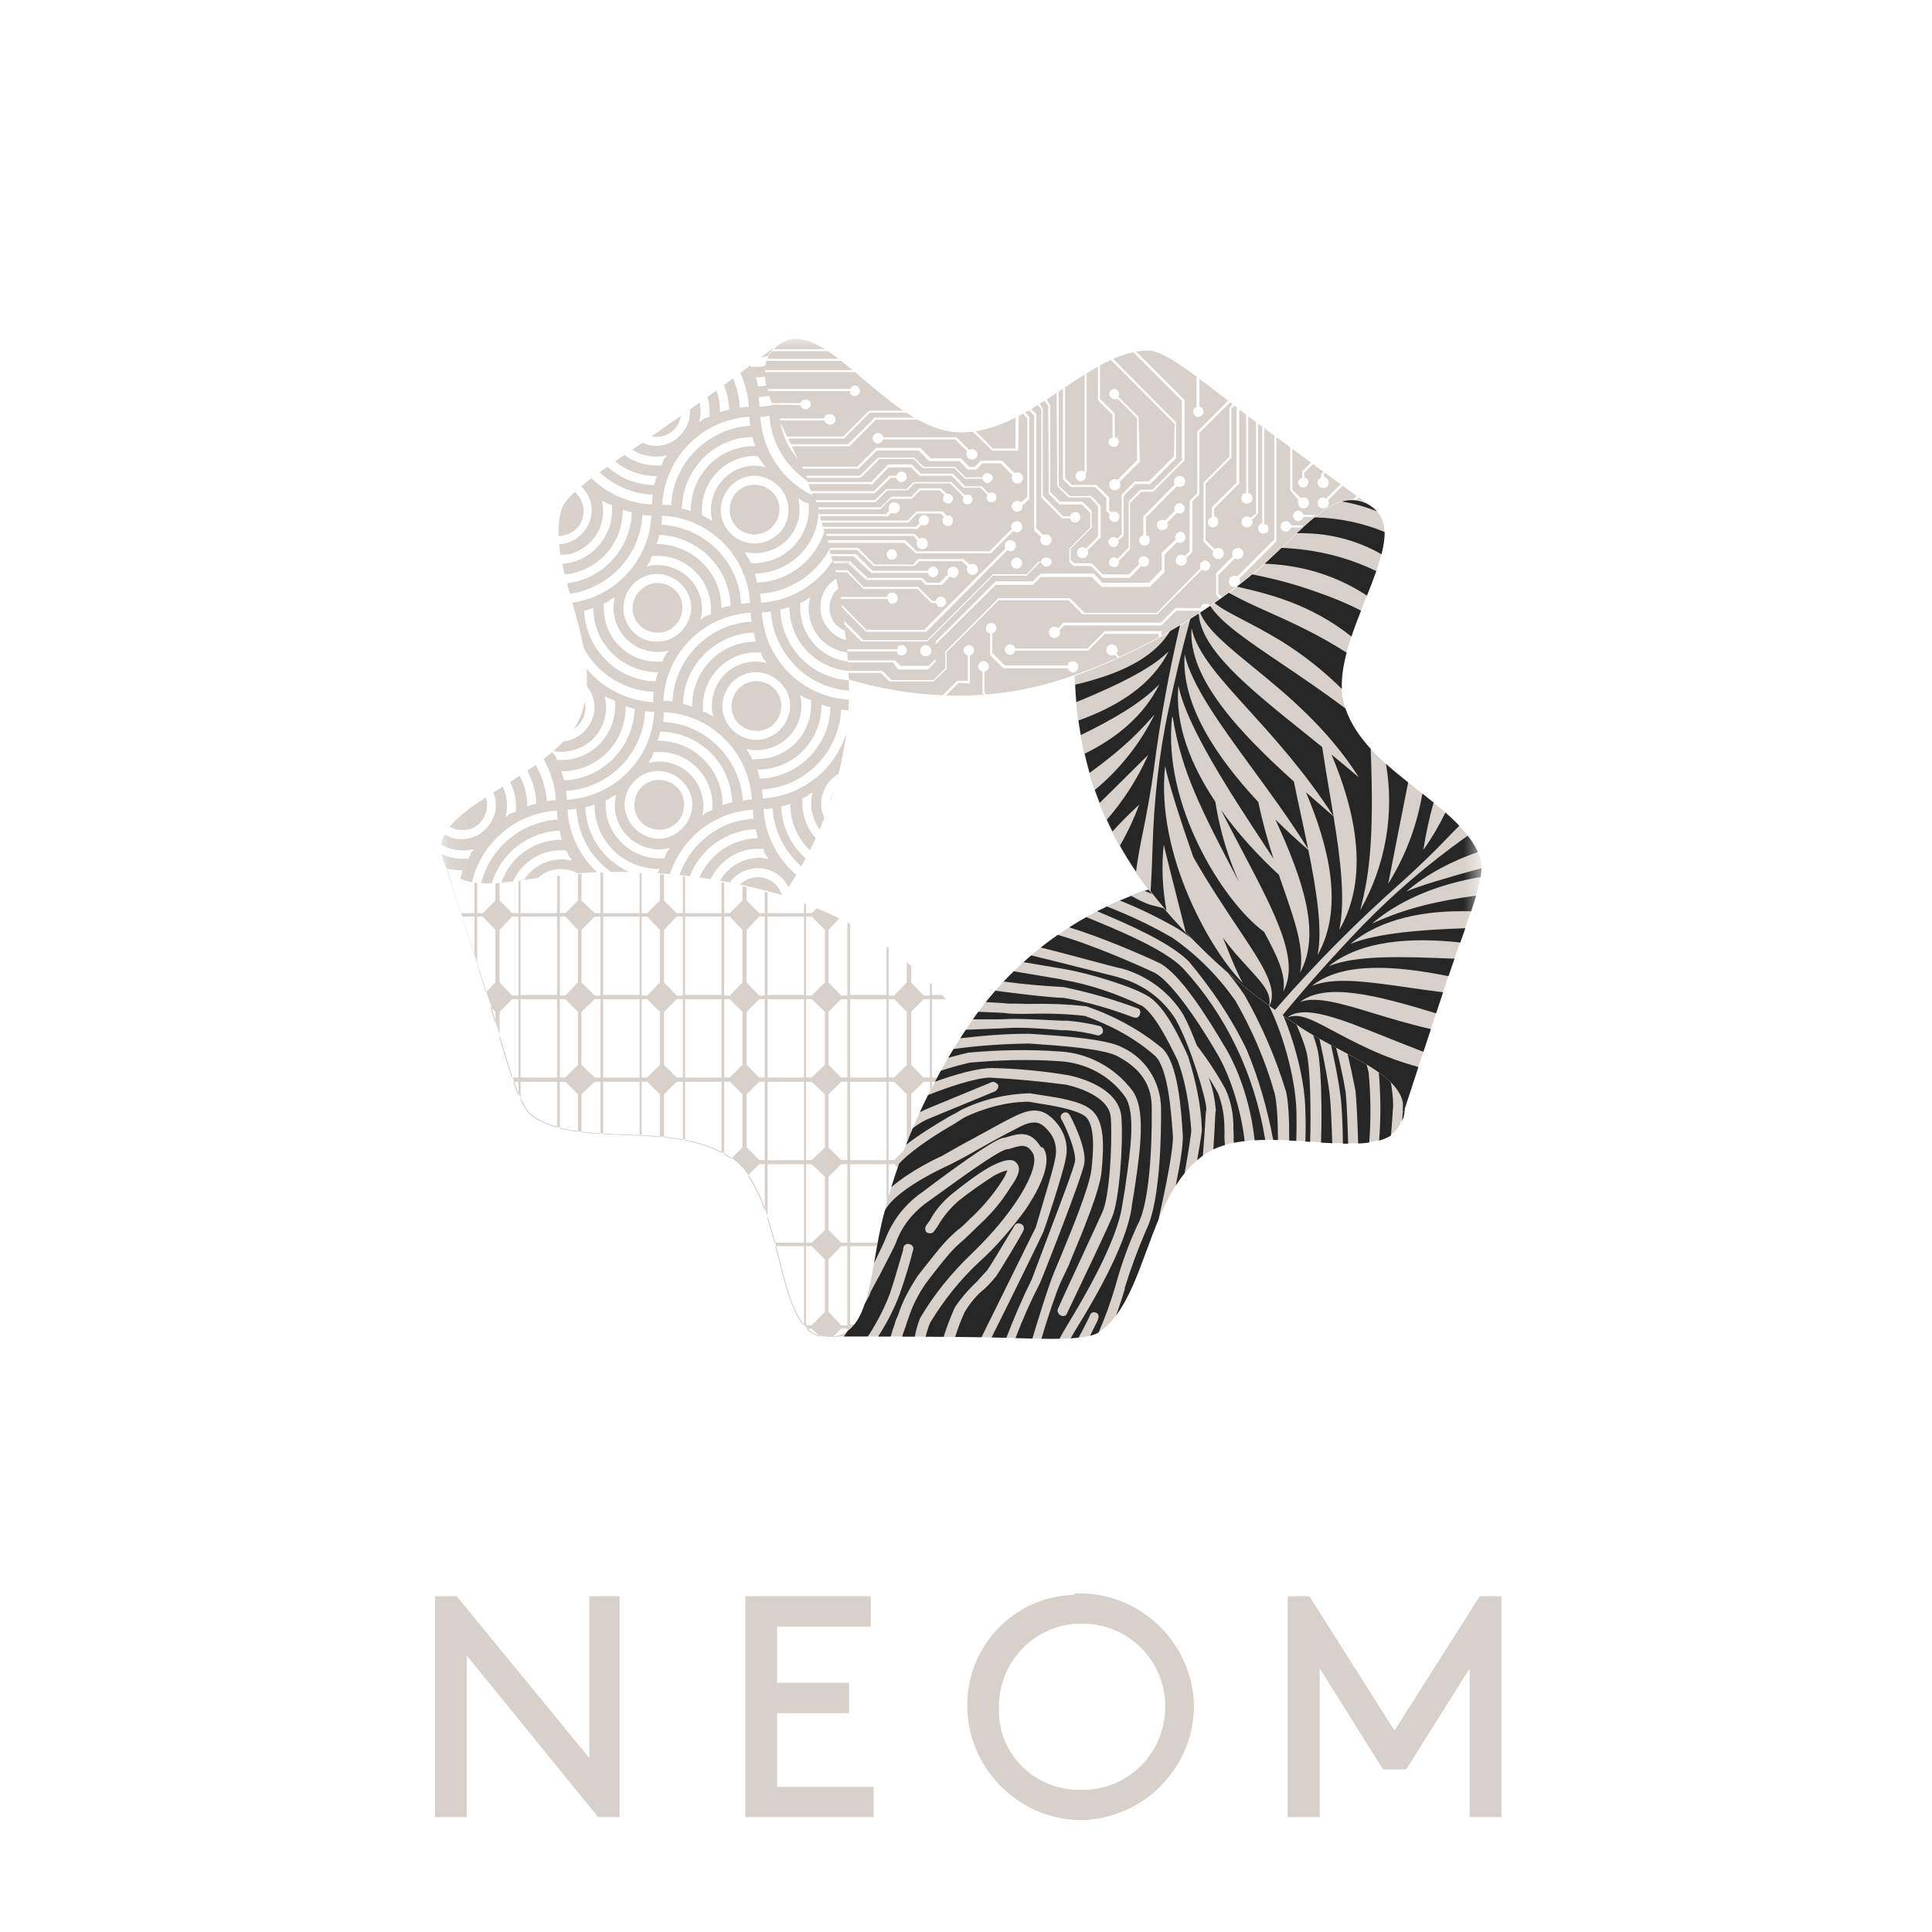 <?xml version="1.0" encoding="UTF-8"?>
<svg xmlns="http://www.w3.org/2000/svg" width="97" height="97" viewBox="0 0 97 97" fill="none">
  <g style="mix-blend-mode:lighten">
    <path d="M29.588 80.145V88.265L22.932 80.145H21.842V91.234H23.434V83.115L30.033 91.234H31.109V80.145H29.588Z" fill="#D7D0CB"></path>
    <path d="M37.421 80.145V91.234H43.862V89.714H39.014V86.012H42.629V84.492H39.014V81.666H43.719V80.145H37.421Z" fill="#D7D0CB"></path>
    <path d="M54.077 80.001C57.19 79.93 59.801 82.397 59.944 85.51C60.016 88.623 57.548 91.234 54.435 91.378C51.322 91.45 48.711 88.982 48.568 85.869V85.725C48.496 82.684 50.892 80.145 53.933 80.073C53.933 80.001 54.005 80.001 54.077 80.001ZM54.077 89.857C56.401 90.001 58.352 88.265 58.495 85.941C58.639 83.617 56.903 81.666 54.579 81.522C52.255 81.379 50.304 83.115 50.16 85.439V85.654C50.017 87.82 51.681 89.714 53.933 89.857C53.933 89.857 54.005 89.857 54.077 89.857Z" fill="#D7D0CB"></path>
    <path d="M70.603 88.838H69.441L66.257 83.76V91.234H64.65V80.145H65.74L70.015 86.887L74.29 80.145H75.381V91.234H73.788V83.76L70.603 88.838Z" fill="#D7D0CB"></path>
    <mask id="mask0_125_1451" style="mask-type:luminance" maskUnits="userSpaceOnUse" x="22" y="17" width="53" height="53">
      <path d="M74.38 17H22.138V69.006H74.38V17Z" fill="white"></path>
    </mask>
    <g mask="url(#mask0_125_1451)">
      <path fill-rule="evenodd" clip-rule="evenodd" d="M23.821 47.983C23.606 47.299 23.393 46.633 23.196 46.019H23.203C23.341 46.447 23.488 46.9 23.639 47.367L23.639 47.367L23.639 47.367L23.639 47.367L23.639 47.367L23.639 47.367L23.639 47.367L23.639 47.368L23.821 47.93V47.983ZM24.393 49.824C24.251 49.361 24.106 48.892 23.961 48.427V48.361C24.115 48.839 24.27 49.32 24.422 49.794L24.393 49.824ZM24.872 51.416C24.787 51.126 24.7 50.831 24.61 50.536L24.685 50.611C24.748 50.822 24.811 51.031 24.872 51.239V51.416ZM25.671 54.054C25.478 53.481 25.284 52.824 25.081 52.129V51.952C25.308 52.731 25.524 53.467 25.739 54.097H25.714L25.671 54.054ZM26.034 55.016C25.942 54.804 25.851 54.568 25.761 54.312H25.815C25.887 54.516 25.96 54.707 26.034 54.883V55.016ZM27.968 56.619C27.496 56.485 27.066 56.298 26.695 56.031C26.5 55.889 26.317 55.615 26.138 55.245V55.121C26.33 55.537 26.527 55.843 26.737 55.996C27.097 56.255 27.512 56.44 27.968 56.572V56.619ZM29.018 56.83C28.702 56.787 28.397 56.731 28.107 56.657V56.611C28.397 56.688 28.702 56.745 29.018 56.79V56.83ZM30.146 56.936C29.82 56.916 29.502 56.89 29.193 56.853V56.813C29.501 56.851 29.82 56.878 30.146 56.898V56.936ZM32.114 57.024C31.845 57.011 31.576 57.001 31.309 56.99C30.963 56.976 30.621 56.963 30.285 56.944V56.907C30.634 56.927 30.991 56.941 31.351 56.955C31.604 56.965 31.859 56.975 32.114 56.988V57.024ZM33.13 57.093C32.826 57.065 32.519 57.045 32.212 57.029V56.992C32.519 57.008 32.826 57.027 33.13 57.054V57.093ZM34.285 57.246C33.975 57.189 33.659 57.146 33.339 57.113V57.074C33.659 57.106 33.975 57.148 34.285 57.203V57.246ZM36.226 57.888C35.665 57.587 35.046 57.394 34.397 57.267V57.224C35.045 57.348 35.664 57.536 36.226 57.831V57.888ZM36.705 58.182C36.592 58.103 36.477 58.03 36.358 57.962V57.903C36.49 57.977 36.618 58.058 36.742 58.145L36.705 58.182ZM38.397 60.791C38.167 60.14 37.891 59.535 37.537 59.034L37.575 58.995C37.91 59.467 38.175 60.032 38.397 60.64V60.791ZM38.874 62.39C38.77 61.991 38.659 61.593 38.536 61.206V61.043C38.68 61.481 38.807 61.935 38.925 62.39H38.874ZM40.292 66.501C39.73 65.772 39.412 64.509 39.072 63.163C39.022 62.965 38.972 62.764 38.92 62.564H38.971C39.019 62.752 39.067 62.941 39.114 63.128L39.114 63.128L39.114 63.128C39.459 64.496 39.782 65.778 40.361 66.501H40.292ZM41.175 67.111C40.906 67.05 40.676 66.911 40.475 66.71H40.552C40.717 66.866 40.9 66.981 41.107 67.047L41.175 67.111ZM42.544 66.867C42.334 67.017 42.089 67.113 41.798 67.143L41.832 67.109C42.107 67.082 42.342 66.996 42.544 66.861V66.867ZM42.655 66.779C42.619 66.808 42.582 66.835 42.544 66.861V66.71H42.231L41.832 67.109C41.683 67.124 41.521 67.121 41.347 67.1C41.264 67.089 41.184 67.071 41.107 67.047L40.756 66.71H40.552C40.486 66.647 40.422 66.577 40.361 66.501H40.366V62.564H38.971C38.956 62.506 38.941 62.448 38.925 62.39H40.366V58.452H38.536V61.043C38.492 60.907 38.445 60.773 38.397 60.64V58.452H38.119L37.575 58.995C37.347 58.673 37.086 58.394 36.783 58.173L36.742 58.145L37.277 57.61V54.938L36.644 54.312H36.358V57.903C36.315 57.879 36.271 57.855 36.226 57.831V54.312H34.397V57.224C34.359 57.217 34.322 57.21 34.285 57.203V54.312H33.972L33.339 54.938V57.074C33.27 57.067 33.2 57.06 33.13 57.054V54.938L32.497 54.312H32.212V56.992L32.114 56.988V54.312H30.285V56.907C30.238 56.904 30.192 56.901 30.146 56.898V54.312H29.86L29.193 54.938V56.813C29.134 56.806 29.076 56.798 29.018 56.79V54.938L28.385 54.312H28.107V56.611C28.06 56.599 28.014 56.586 27.968 56.572V54.312H26.138V55.121C26.103 55.045 26.068 54.966 26.034 54.883V54.312H25.815C25.79 54.242 25.764 54.17 25.739 54.097H26.034V50.166H25.714L25.081 50.799V51.952L25.061 51.885L25.061 51.885C24.999 51.672 24.936 51.457 24.872 51.239V50.799L24.685 50.611C24.643 50.475 24.602 50.337 24.559 50.2H24.552L24.422 49.794L24.872 49.324V46.687L24.239 46.019H23.961V48.361L23.821 47.93V46.019H23.203L23.147 45.845H23.821V44.318C23.867 44.324 23.913 44.33 23.961 44.334V45.845H24.239L24.872 45.212V44.351C24.941 44.347 25.01 44.343 25.081 44.339V45.212L25.714 45.845H26.034V44.241L26.138 44.227V45.845H27.968V43.979C28.014 43.974 28.061 43.968 28.107 43.963V45.845H28.385L29.018 45.212V43.882C29.053 43.88 29.088 43.878 29.123 43.876L29.193 43.862V45.212L29.86 45.845H30.146V43.809C30.192 43.807 30.238 43.807 30.285 43.806V45.845H32.114V43.829C32.147 43.83 32.179 43.832 32.212 43.833V45.845H32.497L33.13 45.212V43.89C33.2 43.895 33.27 43.901 33.339 43.906V45.212L33.972 45.845H34.285V44.001C34.322 44.005 34.359 44.009 34.397 44.014V45.845H36.226V44.289C36.27 44.297 36.315 44.305 36.358 44.313V45.845H36.644L37.277 45.212V44.499C37.346 44.514 37.416 44.529 37.486 44.545V45.212L38.119 45.845H38.397V44.765C38.443 44.777 38.49 44.789 38.536 44.801V45.845H40.366V45.357C40.401 45.369 40.436 45.382 40.471 45.395V45.845H40.756L41.01 45.602C41.394 45.758 41.773 45.927 42.145 46.11L41.597 46.687V49.324L42.231 49.985H42.544V46.312C42.59 46.337 42.636 46.362 42.683 46.386V49.957H44.513V47.532C44.547 47.557 44.582 47.582 44.617 47.607V49.985H44.895L45.528 49.324V48.308C45.601 48.367 45.673 48.427 45.744 48.487V49.324L46.37 49.985H46.69V49.34C46.725 49.374 46.76 49.408 46.795 49.442V49.957H47.301C47.367 50.026 47.431 50.096 47.496 50.166H46.795V54.103H47.04C47.003 54.173 46.966 54.242 46.929 54.312H46.795V54.571C46.76 54.639 46.725 54.708 46.69 54.776V54.312H46.37L45.744 54.938V56.843C45.67 57.021 45.599 57.199 45.528 57.379V54.938L44.895 54.312H44.617V58.243H44.895L45.384 57.754C45.275 58.043 45.171 58.334 45.071 58.627L44.895 58.452H44.617V60.063C44.581 60.186 44.547 60.309 44.513 60.433V58.452H42.683V62.39H44.06C44.049 62.448 44.039 62.506 44.028 62.564H42.683V66.501H42.914C42.857 66.577 42.795 66.647 42.73 66.71H42.683V66.755C42.674 66.763 42.664 66.771 42.655 66.779ZM29.482 43.831C29.42 43.834 29.358 43.838 29.297 43.841L29.193 43.862V43.855L29.262 43.841H29.255C29.331 43.837 29.406 43.834 29.482 43.831ZM29.018 43.88V43.882C28.717 43.9 28.412 43.928 28.107 43.963V43.959C28.412 43.925 28.717 43.897 29.018 43.88ZM27.968 43.975V43.979C27.6 44.023 27.232 44.075 26.871 44.127L26.871 44.127L26.871 44.127C26.623 44.161 26.378 44.196 26.138 44.227V44.223C26.367 44.193 26.6 44.16 26.836 44.127C27.209 44.074 27.588 44.02 27.968 43.975ZM26.034 44.236V44.241C25.705 44.283 25.386 44.318 25.081 44.339V44.336C25.386 44.314 25.705 44.279 26.034 44.236ZM24.872 44.349V44.351C24.746 44.357 24.622 44.36 24.502 44.359C24.622 44.359 24.746 44.355 24.872 44.349ZM22.413 43.514C22.573 44.053 22.836 44.879 23.147 45.845H23.14C22.878 45.033 22.646 44.321 22.474 43.795C22.424 43.641 22.379 43.502 22.34 43.382C22.363 43.428 22.387 43.472 22.413 43.514ZM29.193 53.463V50.799L29.86 50.166H30.146V54.097H29.86L29.193 53.463ZM32.114 50.166H30.285V54.104H32.114V50.166ZM28.107 50.166V54.097H28.385L29.018 53.463V50.799L28.385 50.166H28.107ZM30.285 46.019H32.114V49.957H30.285V46.019ZM28.107 46.019V49.985H28.385L29.018 49.324V46.687L28.385 46.019H28.107ZM29.193 49.324V46.687L29.86 46.019H30.146V49.985H29.86L29.193 49.324ZM33.339 46.687V49.324L33.972 49.985H34.285V46.019H33.972L33.339 46.687ZM32.212 50.166V54.097H32.497L33.13 53.463V50.799L32.497 50.166H32.212ZM32.212 46.019V49.985H32.497L33.13 49.324V46.687L32.497 46.019H32.212ZM26.138 50.166H27.968V54.103H26.138V50.166ZM27.968 46.019H26.138V49.957H27.968V46.019ZM25.081 46.687V49.324L25.714 49.985H26.034V46.019H25.714L25.081 46.687ZM33.339 53.463V50.799L33.972 50.166H34.285V54.097H33.972L33.339 53.463ZM44.617 54.097V50.166H44.895L45.528 50.799V53.463L44.895 54.097H44.617ZM44.513 54.312H42.683V58.25H44.513V54.312ZM42.683 50.166H44.513V54.103H42.683V50.166ZM45.744 50.799V53.463L46.37 54.097H46.69V50.166H46.37L45.744 50.799ZM41.597 63.232V65.868L42.231 66.536H42.544V62.564H42.231L41.597 63.232ZM37.486 54.938V57.61L38.119 58.243H38.397V54.312H38.119L37.486 54.938ZM37.486 49.324V46.687L38.119 46.019H38.397V49.985H38.119L37.486 49.324ZM37.486 50.799V53.464L38.119 54.097H38.397V50.166H38.119L37.486 50.799ZM36.358 49.985V46.019H36.644L37.277 46.687V49.324L36.644 49.985H36.358ZM34.397 46.019H36.226V49.957H34.397V46.019ZM36.358 50.166V54.097H36.644L37.277 53.463V50.799L36.644 50.166H36.358ZM38.536 50.166H40.366V54.103H38.536V50.166ZM40.471 46.019V49.985H40.756L41.417 49.324V46.687L40.756 46.019H40.471ZM34.397 50.166H36.226V54.103H34.397V50.166ZM41.597 54.938V57.61L42.231 58.243H42.544V54.312H42.231L41.597 54.938ZM41.597 53.463V50.799L42.231 50.166H42.544V54.097H42.231L41.597 53.463ZM40.471 50.166V54.097H40.756L41.417 53.463V50.799L40.756 50.166H40.471ZM41.597 61.757V59.085L42.231 58.452H42.544V62.39H42.231L41.597 61.757ZM40.366 46.019H38.536V49.957H40.366V46.019ZM40.366 54.312H38.536V58.25H40.366V54.312ZM40.471 58.243V54.312H40.756L41.417 54.938V57.61L40.756 58.243H40.471ZM40.471 58.452V62.39H40.756L41.417 61.757V59.085L40.756 58.452H40.471ZM40.471 62.564V66.536H40.756L41.417 65.868V63.232L40.756 62.564H40.471Z" fill="#D7D0CB"></path>
      <path d="M44.443 60.671L44.408 60.845C43.671 63.517 43.81 66.815 41.876 67.1C43.142 67.1 46.266 67.1 49.042 67.135C51.783 67.169 54.455 67.413 55.227 66.856C57.614 65.138 57.579 60.038 60.424 58C63.096 56.031 69.239 58.702 70.297 56.42C71.389 54.103 67.73 53.185 65.169 51.467C62.289 49.637 59.756 47.32 57.683 44.614C55.819 45.282 54.065 46.193 52.486 47.39C50.976 48.551 49.675 49.922 48.625 51.501C46.725 54.312 45.32 57.401 44.443 60.671Z" fill="#D7D0CB"></path>
      <path fill-rule="evenodd" clip-rule="evenodd" d="M64.435 50.996C65.117 52.636 65.543 54.531 65.538 55.849L65.541 55.83C65.562 56.322 65.556 56.817 65.538 57.313L65.778 57.33C65.823 55.816 65.791 53.681 65.606 52.868C65.526 52.52 65.339 52.007 65.085 51.425C64.866 51.285 64.649 51.142 64.435 50.996ZM63.707 50.484C64.543 52.19 65.079 54.44 65.092 55.909C65.102 56.363 65.098 56.822 65.082 57.283C64.963 57.276 64.845 57.269 64.726 57.263C64.735 56.249 64.693 55.294 64.555 54.734L64.551 54.753C64.046 53.098 63.343 51.468 62.477 49.947L62.398 49.837C62.158 49.482 61.9 49.144 61.625 48.822C62.292 49.407 62.987 49.962 63.707 50.484ZM57.933 44.926C57.861 44.834 57.789 44.742 57.718 44.648C57.637 44.675 57.556 44.703 57.476 44.731C57.627 44.799 57.78 44.864 57.933 44.926ZM56.799 44.981C57.188 45.202 57.541 45.373 57.804 45.439C58.024 45.49 58.265 45.557 58.503 45.629C58.944 46.155 59.403 46.666 59.879 47.159C59.65 46.981 59.413 46.81 59.169 46.647C58.238 46.111 57.248 45.617 56.227 45.216C56.416 45.135 56.606 45.056 56.799 44.981ZM68.608 53.424C68.308 53.247 67.986 53.072 67.655 52.896C67.799 53.502 67.93 54.125 68.055 54.763C68.112 55.283 68.158 56.368 68.189 57.413C68.383 57.405 68.569 57.389 68.745 57.365C68.837 56.191 68.821 54.99 68.715 53.838C68.682 53.7 68.646 53.562 68.608 53.424ZM69.225 53.814C69.323 54.963 69.333 56.118 69.242 57.266C69.466 57.203 69.665 57.12 69.836 57.01C69.878 56.557 69.907 56.103 69.936 55.639L69.945 55.508C69.945 55.15 69.899 54.731 69.82 54.282C69.647 54.121 69.446 53.965 69.225 53.814ZM70.399 56.299C70.417 56.032 70.428 55.763 70.431 55.494C70.432 55.364 70.426 55.226 70.415 55.082C70.565 55.445 70.576 55.844 70.399 56.299ZM66.825 52.454C66.91 52.5 66.995 52.545 67.079 52.59C67.269 53.326 67.433 54.065 67.561 54.825C67.615 55.331 67.657 56.39 67.686 57.423C67.6 57.422 67.513 57.421 67.425 57.419C67.412 56.268 67.352 55.327 67.295 54.964C67.235 54.459 67.061 53.52 66.825 52.454ZM66.243 52.135C66.134 52.073 66.026 52.011 65.919 51.949C66.036 52.267 66.121 52.547 66.165 52.768C66.341 53.626 66.381 55.79 66.325 57.366C66.516 57.379 66.704 57.39 66.888 57.399C66.854 56.275 66.809 55.355 66.761 54.971C66.706 54.444 66.509 53.346 66.243 52.135ZM58.854 47.078C57.815 46.476 56.708 45.949 55.569 45.514C55.407 45.591 55.247 45.671 55.088 45.753C56.733 46.442 58.732 47.322 59.681 48.264C60.826 49.629 61.841 51.128 62.599 52.718C63.193 54.136 63.618 55.631 63.906 57.142L63.915 57.144L63.919 57.234C64 57.235 64.081 57.237 64.163 57.239C64.159 56.286 64.115 55.392 63.995 54.891C63.535 53.254 62.865 51.717 62.036 50.26L61.958 50.15C61.128 48.983 60.077 47.924 58.854 47.078ZM49.119 50.798C49.026 50.923 48.935 51.049 48.846 51.177C49.081 51.176 49.31 51.177 49.522 51.177H49.522H49.522H49.522H49.522H49.522H49.522H49.522H49.523H49.523H49.523H49.523H49.523C49.966 51.179 50.334 51.18 50.532 51.165C51.054 51.135 52.036 51.184 52.806 51.222C52.988 51.231 53.158 51.239 53.308 51.246L53.598 51.247C54.181 51.297 54.699 51.384 55.265 51.528C55.274 51.541 55.286 51.555 55.299 51.569C55.339 51.615 55.387 51.668 55.374 51.74C55.406 51.843 55.288 51.968 55.138 51.991C54.619 51.855 54.101 51.767 53.566 51.725L53.275 51.725C52.552 51.651 51.2 51.568 50.602 51.612L50.611 51.614C50.405 51.628 50.078 51.64 49.679 51.654L49.679 51.654L49.679 51.654L49.679 51.654C49.327 51.666 48.919 51.681 48.491 51.701C48.396 51.843 48.303 51.986 48.211 52.13C49.364 51.994 50.521 51.898 51.686 51.902C51.797 51.91 51.929 51.919 52.078 51.929H52.078L52.078 51.929C53.292 52.01 55.608 52.166 56.363 52.595C57.539 53.142 58.267 54.34 58.294 55.614C58.306 56.691 58.278 60.299 57.549 61.745C57.136 62.702 56.779 63.668 56.461 64.689L56.481 64.683C56.349 65.138 56.201 65.59 56.038 66.04C56.685 65.173 57.119 63.995 57.568 62.78C57.758 62.263 57.951 61.74 58.164 61.231C58.541 59.567 58.919 57.656 58.888 57.031L58.878 56.898C58.799 55.805 58.643 53.646 57.997 53.016C56.977 52.117 55.76 51.466 54.472 51.007C53.513 50.893 52.538 50.874 51.555 50.902C51.021 50.908 50.674 50.898 50.486 50.866C50.394 50.851 50.13 50.84 49.772 50.826C49.578 50.818 49.356 50.809 49.119 50.798ZM49.493 50.313C50.012 50.34 50.421 50.361 50.52 50.378C50.584 50.389 50.705 50.389 50.862 50.389C51.047 50.388 51.283 50.388 51.542 50.405C52.572 50.386 53.547 50.405 54.553 50.526C55.935 51.002 57.24 51.707 58.352 52.631C59.153 53.395 59.304 55.716 59.384 56.96C59.415 57.439 59.249 58.448 59.031 59.522C59.169 59.306 59.316 59.099 59.475 58.903C59.655 57.908 59.809 56.928 59.81 56.732C59.72 55.545 59.535 54.342 59.13 53.246L59.11 53.207L59.11 53.207C58.643 52.259 57.997 50.949 57.346 50.504C56.083 49.894 54.739 49.425 53.316 49.184L53.309 49.173L50.897 48.766C50.725 48.934 50.556 49.105 50.392 49.28C51.386 49.418 52.393 49.503 53.399 49.557C54.672 49.82 55.891 50.171 57.085 50.615C57.226 50.639 57.297 50.796 57.226 50.929C57.202 51.071 57.044 51.141 56.911 51.07L56.91 51.08C55.753 50.642 54.591 50.3 53.404 50.1C52.903 50.099 51.441 49.936 49.973 49.74C49.809 49.928 49.649 50.119 49.493 50.313ZM61.021 55.871C60.989 56.555 60.955 57.167 60.918 57.708C61.102 57.62 61.298 57.547 61.502 57.486C61.498 57.399 61.49 57.312 61.48 57.227C61.473 57.126 61.475 57.04 61.477 56.956V56.956C61.48 56.869 61.482 56.783 61.474 56.684C61.477 56.093 61.383 55.448 61.142 54.865L61.121 54.827C60.972 54.562 60.83 54.309 60.681 54.099C60.892 54.629 60.992 55.178 61.045 55.73L61.021 55.871ZM60.106 58.249C60.198 58.171 60.292 58.096 60.391 58.024C60.44 57.441 60.491 56.723 60.542 55.838L60.566 55.697C60.59 55.265 59.783 52.533 59.032 51.186C58.375 50.145 57.419 49.441 56.256 49.1C56.079 49.039 55.684 48.941 55.126 48.803L55.126 48.803L55.126 48.803L55.126 48.803L55.126 48.803C54.816 48.726 54.457 48.637 54.056 48.535C53.294 48.34 52.446 48.131 51.773 47.967C51.642 48.078 51.513 48.192 51.386 48.306L53.445 48.654C54.594 48.848 56.928 49.533 57.711 50.062C58.493 50.592 59.15 51.923 59.65 53.034C60.029 54.231 60.309 55.499 60.344 56.725C60.333 56.916 60.227 57.557 60.106 58.249ZM52.486 47.39C52.408 47.45 52.33 47.51 52.254 47.571C52.855 47.722 53.548 47.902 54.183 48.072L54.607 48.185C55.423 48.404 56.134 48.595 56.336 48.629C57.602 48.988 58.73 49.818 59.419 50.961C59.677 51.44 59.888 51.97 60.091 52.488C60.615 53.168 61.116 53.93 61.531 54.688C61.82 55.328 61.944 56.027 61.925 56.711C61.937 56.786 61.936 56.858 61.936 56.931C61.936 57.004 61.936 57.076 61.948 57.151L61.927 57.157C61.938 57.23 61.947 57.303 61.954 57.376C62.128 57.341 62.307 57.314 62.489 57.293C62.315 55.718 61.757 54.017 61.137 52.946C59.807 50.668 58.642 49.193 57.966 48.837C57.175 48.461 54.775 47.404 53.108 46.939C52.898 47.085 52.69 47.235 52.486 47.39ZM62.99 57.251C62.824 55.59 62.249 53.836 61.569 52.68C60.576 50.992 59.23 48.866 58.195 48.342C57.449 47.988 55.354 47.072 53.682 46.559C53.963 46.38 54.249 46.209 54.54 46.047C56.157 46.706 58.444 47.65 59.382 48.601C61.576 50.977 62.981 53.955 63.513 57.173C63.515 57.193 63.517 57.213 63.519 57.233C63.341 57.235 63.164 57.24 62.99 57.251ZM55.152 66.904L55.191 66.819C55.507 66.097 55.785 65.311 56.016 64.517C56.296 63.49 56.66 62.476 57.12 61.479C57.69 60.451 57.848 57.737 57.825 55.583C57.821 54.168 56.912 53.472 56.15 53.053C55.488 52.653 53.152 52.494 51.702 52.395L51.702 52.395L51.661 52.392C50.4 52.412 49.134 52.493 47.874 52.668C47.785 52.814 47.697 52.96 47.61 53.108C47.947 53.013 48.288 52.929 48.63 52.848C50.173 52.712 51.69 52.678 53.24 52.794C54.64 52.876 55.99 53.597 56.867 54.772C57.535 55.712 57.245 57.734 57 59.442L57 59.442L56.999 59.442C56.983 59.554 56.968 59.665 56.952 59.775L56.823 60.538L56.831 60.548C56.644 61.941 55.701 64.028 54.025 66.729C53.932 66.881 53.844 67.035 53.758 67.192C53.896 67.184 54.028 67.173 54.152 67.16C54.425 66.676 54.72 66.052 54.72 66.052C54.744 65.911 54.901 65.84 55.035 65.911C55.129 65.927 55.199 66.084 55.128 66.218L55.138 66.219C55.131 66.256 54.95 66.622 54.73 67.063C54.898 67.021 55.04 66.969 55.152 66.904ZM46.937 54.314C47.035 54.128 47.136 53.942 47.239 53.757C47.722 53.602 48.21 53.462 48.69 53.353C50.175 53.216 51.703 53.174 53.206 53.282C54.51 53.357 55.729 53.999 56.48 55.056C57.03 55.829 56.756 57.753 56.533 59.325L56.533 59.326L56.533 59.328L56.533 59.329C56.514 59.457 56.497 59.582 56.48 59.705L56.351 60.467C56.182 61.756 55.245 63.806 53.623 66.467C53.473 66.714 53.33 66.963 53.194 67.214C52.91 67.219 52.606 67.218 52.287 67.214C52.623 66.084 52.983 65.003 53.248 64.389L53.699 63.439L53.69 63.437L53.739 63.32C54.384 61.775 55.246 59.714 55.31 58.771C55.417 57.569 55.493 56.255 54.755 55.694C54.243 55.28 53.134 55.111 52.343 54.991L52.343 54.991C52.2 54.97 52.066 54.95 51.949 54.93L51.714 54.89C50.488 54.925 49.267 55.213 48.197 55.758C48.087 55.837 47.874 55.946 47.662 56.056C47.017 56.437 46.182 56.937 45.488 57.481C45.598 57.201 45.711 56.921 45.829 56.644C46.102 56.438 46.364 56.275 46.605 56.177C48.125 55.553 49.968 54.789 49.968 54.789C50.078 54.711 50.149 54.577 50.118 54.475C50.04 54.365 49.906 54.294 49.804 54.325C49.804 54.325 47.961 55.089 46.441 55.714C46.355 55.754 46.269 55.796 46.184 55.84C46.316 55.552 46.453 55.265 46.595 54.98C47.56 54.598 48.922 54.126 49.697 54.104C50.954 54.171 52.213 54.286 53.502 54.456C53.502 54.456 55.678 54.872 55.77 56.108C55.859 57.585 55.686 60.103 55.359 60.833C55.206 61.176 54.702 62.264 54.212 63.323C53.663 64.51 53.13 65.661 53.126 65.686C53.055 65.819 53.125 65.976 53.258 66.047C53.392 66.118 53.549 66.048 53.565 65.954C53.585 65.907 53.724 65.618 53.924 65.198C54.505 63.982 55.606 61.675 55.854 61.061C56.187 60.236 56.401 57.531 56.304 56.101C56.193 54.465 53.724 53.999 53.63 53.983C52.349 53.767 51.09 53.651 49.778 53.623C49.036 53.632 47.89 53.966 46.937 54.314ZM51.832 67.205C52.191 66.017 52.558 64.852 52.793 64.215C52.852 64.045 52.933 63.855 53.025 63.638C53.082 63.506 53.142 63.364 53.205 63.21C53.794 61.789 54.696 59.597 54.794 58.732L54.802 58.685L54.803 58.674C54.877 57.946 55.028 56.465 54.465 56.033C53.998 55.696 52.82 55.506 52.126 55.394L52.126 55.394L52.125 55.394L52.124 55.394C52.037 55.38 51.957 55.367 51.887 55.355L51.652 55.315C50.528 55.319 49.45 55.621 48.441 56.09L47.898 56.435C47.099 56.895 45.837 57.678 45.14 58.421C45.001 58.814 44.871 59.21 44.748 59.609C45.731 58.749 47.193 58.075 47.267 58.052C47.339 58.012 47.438 57.955 47.558 57.886L47.558 57.886L47.558 57.886L47.558 57.886L47.558 57.886C47.886 57.698 48.369 57.42 48.882 57.153C49.131 57.018 49.38 56.88 49.622 56.747L49.622 56.747L49.622 56.747L49.622 56.747L49.622 56.747L49.622 56.747C50.32 56.362 50.948 56.016 51.293 55.894C52.239 55.511 52.748 55.994 53.147 56.498C53.507 57.004 53.647 57.609 53.495 58.222L53.497 58.213C53.392 58.835 52.486 61.616 52.415 61.75L52.407 61.797C52.401 61.838 50.773 65.185 49.785 67.148C50.034 67.154 50.281 67.161 50.525 67.168C50.9 66.182 51.322 65.204 51.802 64.232C52.04 63.59 52.321 62.847 52.602 62.107L52.602 62.106L52.602 62.106L52.602 62.106L52.602 62.106C53.265 60.356 53.921 58.625 53.977 58.294C54.027 57.712 53.417 56.388 53.3 56.223C53.221 56.113 53.245 55.972 53.355 55.894C53.465 55.815 53.607 55.839 53.685 55.949C53.763 56.059 54.576 57.611 54.44 58.421C54.327 59.089 52.438 63.904 52.2 64.454L52.202 64.445C51.745 65.331 51.339 66.242 50.987 67.182C51.276 67.191 51.558 67.199 51.832 67.205ZM49.279 67.138C49.75 66.191 50.422 64.826 50.981 63.69C51.51 62.617 51.937 61.749 52 61.631C52.054 61.443 52.132 61.181 52.221 60.886C52.505 59.933 52.895 58.626 52.955 58.267C53.082 57.804 53.022 57.3 52.748 56.914C52.348 56.411 52.09 56.222 51.46 56.455C51.042 56.636 50.018 57.19 49.151 57.682C48.441 58.095 47.794 58.431 47.48 58.572C46.48 59.036 44.77 59.998 44.414 60.818L44.408 60.845C44.206 61.58 44.069 62.362 43.937 63.116L43.937 63.116C43.92 63.216 43.903 63.315 43.885 63.414C44.119 62.941 44.337 62.492 44.471 62.161C44.811 61.298 45.371 60.56 46.106 59.996L46.326 59.84C47.958 58.605 49.732 57.335 50.307 57.142L50.456 57.118L50.55 57.09C51.141 56.911 51.728 56.733 52.24 57.565L52.383 57.638C52.933 58.457 51.919 60.097 51.469 60.757C50.765 61.713 50.039 62.569 49.171 63.352C48.183 64.27 47.369 65.304 46.698 66.412C46.603 66.642 46.529 66.875 46.477 67.112C46.773 67.113 47.074 67.115 47.376 67.118C47.536 66.612 47.724 66.121 47.943 65.634C48.266 65.156 48.639 64.725 49.04 64.356C49.14 64.236 49.237 64.132 49.333 64.028C49.414 63.942 49.495 63.856 49.577 63.76C49.703 63.587 50.455 62.348 50.929 61.547C51 61.414 51.149 61.39 51.282 61.461C51.416 61.532 51.439 61.681 51.368 61.815C51.287 62.005 50.195 63.825 50.006 64.084C49.824 64.305 49.643 64.516 49.415 64.72C49.012 65.039 48.703 65.433 48.436 65.872C48.245 66.282 48.09 66.697 47.958 67.123C48.322 67.126 48.685 67.13 49.042 67.135C49.121 67.136 49.2 67.137 49.279 67.138ZM43.419 65.461C43.22 66.052 42.956 66.53 42.567 66.818C42.502 66.912 42.437 67.006 42.371 67.1C42.708 67.1 43.113 67.1 43.565 67.101L43.658 66.973C44.07 66.316 44.426 65.64 44.696 64.901L44.799 64.58C44.913 64.231 45.009 63.898 45.111 63.545C45.186 63.285 45.264 63.014 45.355 62.717C45.329 62.681 45.345 62.651 45.361 62.621C45.369 62.606 45.377 62.592 45.379 62.576C45.45 62.443 45.599 62.419 45.733 62.49C45.866 62.561 45.889 62.711 45.818 62.844C45.669 63.474 45.502 63.978 45.327 64.509L45.262 64.706L45.167 64.981C44.903 65.698 44.538 66.407 44.09 67.102L44.72 67.104C44.776 66.886 44.846 66.672 44.927 66.461C44.946 66.349 44.994 66.243 45.053 66.113C45.068 66.079 45.084 66.044 45.1 66.006C45.316 65.306 45.672 64.688 46.067 64.067C47.379 62.381 47.561 62.218 48.074 61.762C48.248 61.646 48.423 61.472 48.714 61.183L48.714 61.183L48.887 61.018C49.408 60.515 49.906 59.921 50.301 59.3C50.428 59.119 50.507 58.938 50.586 58.758C50.325 58.811 50.113 58.92 49.901 59.029L49.901 59.029C49.293 59.421 48.678 59.85 48.118 60.297C47.707 60.664 47.345 61.087 47.068 61.583L46.879 61.841C46.816 61.928 46.667 61.951 46.533 61.88C46.447 61.817 46.424 61.668 46.495 61.534L46.684 61.276C46.969 60.733 47.397 60.263 47.846 59.903L47.903 59.858C48.456 59.424 49.052 58.957 49.684 58.596C50.707 58.042 50.958 58.278 51.036 58.388C51.326 58.679 51.048 59.175 50.734 59.606C50.33 60.274 49.833 60.868 49.257 61.41L49.084 61.574C48.782 61.872 48.609 62.037 48.436 62.201L48.368 62.26C47.897 62.669 47.693 62.846 46.492 64.42C46.095 64.992 45.803 65.573 45.596 66.225C45.559 66.313 45.532 66.401 45.507 66.483C45.478 66.578 45.451 66.665 45.413 66.737L45.422 66.738C45.372 66.854 45.33 66.978 45.294 67.106C45.502 67.106 45.714 67.107 45.929 67.109C45.986 66.795 46.074 66.486 46.194 66.181C46.875 65.018 47.744 63.944 48.739 62.988C49.56 62.197 50.287 61.39 50.926 60.471C51.566 59.553 52.152 58.373 51.847 57.886C51.554 57.418 51.303 57.493 50.733 57.664L50.661 57.686L50.512 57.709C50.048 57.832 48.27 59.118 47.203 59.891C46.986 60.047 46.799 60.183 46.658 60.283L46.438 60.44C45.769 60.957 45.262 61.607 44.984 62.393C44.873 62.654 44.696 62.994 44.506 63.358C44.394 63.574 44.277 63.798 44.167 64.018C44.107 64.131 44.043 64.247 43.981 64.36L43.98 64.36L43.98 64.36C43.822 64.647 43.678 64.906 43.661 65.008C43.584 65.161 43.503 65.311 43.419 65.461Z" fill="#262626"></path>
      <path fill-rule="evenodd" clip-rule="evenodd" d="M37.382 27.714C37.416 27.749 37.451 27.784 37.451 27.819C37.451 27.836 37.46 27.853 37.468 27.871C37.477 27.888 37.486 27.906 37.486 27.923L37.555 27.993C37.573 28.027 37.59 28.053 37.608 28.079C37.625 28.106 37.642 28.132 37.66 28.166V28.201L37.695 28.271H37.938C39.413 28.236 40.61 27.005 40.61 25.53V25.286L40.54 25.251H40.505L40.331 25.182L40.227 25.112L40.192 25.077L40.088 25.008C40.157 25.363 40.157 25.752 40.088 26.1C39.768 27.29 38.578 27.993 37.382 27.714ZM33.051 33.753C33.054 33.753 33.058 33.753 33.061 33.753L33.054 33.746C33.053 33.749 33.052 33.751 33.051 33.753ZM33.051 33.753C31.26 33.748 29.791 32.31 29.791 30.553V30.518C29.67 30.578 29.523 30.613 29.391 30.643C29.371 30.648 29.351 30.653 29.332 30.657C29.401 32.591 30.981 34.171 32.915 34.206C32.949 34.034 32.983 33.897 33.051 33.753ZM37.729 31.214C35.587 31.318 33.861 33.078 33.757 35.221C33.652 35.187 33.548 35.187 33.478 35.187H33.304C33.409 32.8 35.308 30.901 37.695 30.762V30.901C37.695 30.953 37.703 31.005 37.712 31.057C37.721 31.11 37.729 31.162 37.729 31.214ZM33.402 32.904L33.297 33.113C33.297 33.16 33.286 33.194 33.263 33.218H33.019C31.544 33.252 30.313 32.021 30.313 30.546V30.302L30.382 30.268H30.417L30.591 30.163L30.661 30.094L30.73 30.059L30.869 29.989C30.867 30.001 30.865 30.014 30.862 30.026C30.83 30.193 30.8 30.349 30.8 30.518C30.8 30.699 30.835 30.873 30.869 31.047L30.869 31.047C31.155 32.236 32.379 32.974 33.576 32.661L33.506 32.765L33.471 32.8L33.402 32.904ZM37.905 28.799C37.904 28.797 37.904 28.795 37.903 28.793L37.896 28.8C37.899 28.8 37.902 28.799 37.905 28.799ZM41.097 25.541C41.125 27.328 39.692 28.76 37.905 28.799C37.924 28.875 37.943 28.961 37.961 29.046C37.977 29.116 37.992 29.187 38.008 29.252C39.625 29.194 40.994 28.08 41.42 26.586C41.51 26.896 41.595 27.208 41.675 27.52C41.007 28.804 39.693 29.704 38.168 29.808C38.168 29.861 38.176 29.913 38.185 29.965C38.194 30.017 38.203 30.069 38.203 30.122V30.261C39.713 30.171 41.036 29.342 41.827 28.137C41.897 28.433 41.962 28.73 42.023 29.029C41.511 29.326 41.171 29.883 41.194 30.518C41.194 31.286 41.767 31.955 42.493 32.147C42.513 32.35 42.53 32.554 42.545 32.758C41.657 32.649 40.884 32.002 40.665 31.089C40.631 30.915 40.596 30.741 40.596 30.56C40.596 30.391 40.626 30.234 40.658 30.067C40.661 30.055 40.663 30.043 40.665 30.031L40.7 29.962L40.596 30.031L40.526 30.066L40.457 30.135L40.283 30.24H40.248L40.178 30.275V30.518C40.178 31.901 41.23 33.069 42.576 33.21C42.586 33.37 42.594 33.53 42.601 33.691C40.947 33.539 39.636 32.164 39.636 30.504V30.469C39.515 30.53 39.368 30.564 39.235 30.595C39.215 30.599 39.196 30.604 39.176 30.608C39.244 32.495 40.748 34.044 42.617 34.151C42.622 34.325 42.625 34.5 42.625 34.673C40.522 34.528 38.847 32.82 38.703 30.706L38.425 30.741H38.251C38.389 33.108 40.259 34.996 42.619 35.128C42.614 35.305 42.606 35.483 42.596 35.66H42.544L42.231 35.625C42.126 37.768 40.401 39.528 38.258 39.632C38.258 39.684 38.267 39.737 38.276 39.789C38.284 39.841 38.293 39.893 38.293 39.945V40.084C40.287 39.968 41.941 38.623 42.492 36.791C42.404 37.485 42.274 38.174 42.1 38.855C41.586 39.15 41.229 39.713 41.229 40.356C41.229 40.612 41.286 40.856 41.387 41.074C41.312 41.267 41.233 41.459 41.151 41.65C40.991 41.428 40.872 41.172 40.804 40.892C40.7 40.544 40.7 40.154 40.804 39.799L40.7 39.834L40.631 39.869L40.561 39.938L40.387 40.043H40.352L40.283 40.078V40.321C40.283 40.992 40.538 41.613 40.954 42.09C40.862 42.29 40.765 42.489 40.666 42.686C40.056 42.103 39.677 41.285 39.677 40.384V40.349C39.556 40.409 39.409 40.444 39.277 40.474C39.257 40.479 39.237 40.483 39.218 40.488C39.255 41.522 39.724 42.454 40.448 43.104C40.377 43.234 40.306 43.364 40.232 43.493C39.409 42.772 38.866 41.742 38.787 40.578L38.509 40.613H38.335C38.412 41.941 39.034 43.118 39.982 43.919C39.855 44.13 39.723 44.338 39.588 44.543C39.313 43.974 38.728 43.591 38.07 43.591H38.056C37.472 43.591 36.955 43.872 36.644 44.309C36.48 44.278 36.316 44.247 36.151 44.218C36.529 43.547 37.246 43.093 38.077 43.069L38.07 43.062C38.238 43.062 38.405 43.094 38.579 43.128L38.599 43.132C38.582 43.114 38.573 43.097 38.564 43.08C38.556 43.062 38.547 43.045 38.529 43.027L38.495 42.993L38.425 42.888C38.416 42.87 38.407 42.853 38.398 42.839C38.374 42.797 38.355 42.765 38.355 42.714V42.679C38.355 42.662 38.347 42.653 38.338 42.645C38.329 42.636 38.321 42.627 38.321 42.61H38.077C37.022 42.61 36.11 43.24 35.675 44.139C35.49 44.109 35.304 44.081 35.117 44.055C35.609 42.92 36.739 42.111 38.048 42.081C38.048 42.084 38.049 42.086 38.049 42.088L38.056 42.081C38.053 42.081 38.051 42.081 38.048 42.081C38.029 42.006 38.01 41.92 37.991 41.835C37.976 41.764 37.961 41.694 37.945 41.629C36.439 41.683 35.148 42.653 34.634 43.992C34.46 43.971 34.285 43.951 34.11 43.932C34.675 42.341 36.132 41.192 37.841 41.107C37.841 41.055 37.832 41.003 37.823 40.951C37.815 40.898 37.806 40.846 37.806 40.794V40.655C35.834 40.77 34.219 42.087 33.638 43.887C33.436 43.869 33.233 43.853 33.03 43.839C33.051 43.764 33.077 43.688 33.11 43.619H33.075L33.082 43.626C31.287 43.626 29.847 42.185 29.847 40.425V40.391C29.726 40.451 29.579 40.485 29.446 40.516C29.426 40.521 29.407 40.525 29.387 40.53C29.44 41.977 30.337 43.226 31.597 43.778C31.288 43.772 30.978 43.771 30.669 43.774C29.669 43.059 29.006 41.91 28.942 40.606L28.664 40.641H28.49C28.563 41.892 29.12 43 29.977 43.791C29.727 43.8 29.477 43.812 29.227 43.828C29.146 43.831 29.065 43.836 28.983 43.842C28.739 43.709 28.459 43.633 28.163 43.633H28.149C27.708 43.633 27.312 43.801 27.015 44.076C26.965 44.083 26.915 44.09 26.865 44.098C26.678 44.125 26.493 44.153 26.31 44.178C26.705 43.559 27.397 43.146 28.205 43.146L28.198 43.139C28.365 43.139 28.533 43.171 28.706 43.204L28.727 43.208L28.657 43.104L28.622 43.069L28.553 42.965L28.483 42.791L28.448 42.756C28.448 42.739 28.44 42.73 28.431 42.721C28.422 42.713 28.413 42.704 28.413 42.687H28.17C27.1 42.687 26.177 43.334 25.75 44.253C25.555 44.277 25.363 44.297 25.176 44.313C25.6 43.056 26.791 42.161 28.203 42.158C28.204 42.16 28.204 42.162 28.205 42.165L28.212 42.158C28.209 42.158 28.206 42.158 28.203 42.158C28.184 42.082 28.166 41.997 28.147 41.911C28.131 41.841 28.116 41.77 28.1 41.706C26.494 41.763 25.131 42.863 24.697 44.343C24.51 44.35 24.33 44.349 24.157 44.34C24.606 42.578 26.148 41.269 28.003 41.149C28.003 41.097 27.994 41.044 27.986 40.992C27.977 40.94 27.968 40.888 27.968 40.836V40.697C25.878 40.819 24.162 42.317 23.698 44.291C23.483 44.254 23.284 44.197 23.106 44.117C23.114 44.086 23.124 44.054 23.134 44.022C23.166 43.914 23.201 43.798 23.202 43.695C23.205 43.695 23.207 43.695 23.209 43.695L23.202 43.688C23.202 43.691 23.202 43.693 23.202 43.695C22.954 43.695 22.713 43.667 22.481 43.616C22.34 43.422 22.236 43.181 22.173 42.885C22.511 43.035 22.883 43.118 23.272 43.118H23.515L23.55 43.048C23.56 43.03 23.569 43.014 23.578 42.998C23.601 42.958 23.62 42.925 23.62 42.874L23.689 42.77L23.724 42.735L23.794 42.631C23.62 42.666 23.446 42.7 23.265 42.7C22.861 42.7 22.48 42.595 22.151 42.409C22.174 42.236 22.231 42.066 22.318 41.901C22.58 42.057 22.888 42.142 23.216 42.13C24.128 42.13 24.9 41.323 24.9 40.411C24.9 40.193 24.854 39.983 24.771 39.789C24.923 39.693 25.078 39.595 25.233 39.497C25.376 39.787 25.457 40.114 25.457 40.46C25.457 40.605 25.433 40.75 25.404 40.919C25.399 40.953 25.393 40.988 25.387 41.024L25.491 40.954L25.526 40.919L25.631 40.85L25.805 40.78H25.839L25.909 40.745V40.502C25.909 40.057 25.8 39.634 25.607 39.261C25.768 39.158 25.93 39.055 26.091 38.951C26.334 39.401 26.472 39.915 26.472 40.46V40.495C26.593 40.434 26.741 40.4 26.873 40.37C26.893 40.365 26.912 40.36 26.932 40.356C26.91 39.753 26.747 39.19 26.475 38.696C26.616 38.601 26.756 38.505 26.893 38.407C27.205 38.946 27.405 39.56 27.46 40.217C27.512 40.217 27.565 40.208 27.617 40.199C27.669 40.191 27.721 40.182 27.773 40.182H27.913C27.869 39.431 27.647 38.728 27.29 38.114C27.438 38.001 27.581 37.885 27.72 37.767L27.725 37.775C27.725 37.775 27.725 37.809 27.759 37.809L27.829 37.879L27.933 38.053V38.088C27.933 38.123 27.968 38.157 27.968 38.157H28.212C29.687 38.157 30.883 36.926 30.883 35.451V35.207L30.814 35.172L30.779 35.138L30.605 35.068L30.501 35.033L30.466 34.999L30.361 34.964C30.675 36.16 29.937 37.385 28.747 37.67C28.444 37.761 28.108 37.773 27.792 37.705C27.973 37.547 28.144 37.385 28.301 37.219C29.151 37.142 29.847 36.371 29.847 35.507C29.847 35.112 29.702 34.743 29.461 34.452C29.476 34.161 29.469 33.866 29.446 33.569C30.26 34.541 31.461 35.177 32.797 35.256V35.047C32.797 34.943 32.797 34.839 32.831 34.734C31.34 34.675 29.995 33.826 29.305 32.537C29.163 31.777 28.948 31.012 28.735 30.259C30.921 29.936 32.608 28.122 32.706 25.878H32.567C32.463 25.878 32.358 25.878 32.254 25.843C32.155 27.875 30.598 29.526 28.61 29.815C28.56 29.638 28.511 29.461 28.464 29.286C30.262 29.079 31.659 27.562 31.725 25.724C31.702 25.719 31.678 25.713 31.653 25.707C31.529 25.677 31.388 25.643 31.266 25.585V25.62C31.266 27.317 29.978 28.698 28.35 28.843C28.306 28.663 28.264 28.484 28.227 28.307C29.624 28.218 30.73 27.025 30.73 25.606V25.363L30.661 25.328H30.626L30.452 25.258L30.348 25.189H30.313L30.209 25.119C30.522 26.316 29.784 27.506 28.594 27.826C28.529 27.826 28.449 27.833 28.364 27.841C28.291 27.848 28.215 27.855 28.142 27.859C28.111 27.678 28.087 27.5 28.069 27.324C28.961 27.298 29.708 26.503 29.708 25.606C29.708 25.147 29.503 24.723 29.182 24.415C29.34 24.285 29.512 24.15 29.696 24.011C30.492 24.786 31.561 25.276 32.741 25.328V25.154C32.741 25.102 32.75 25.05 32.758 24.997C32.767 24.945 32.776 24.893 32.776 24.841C31.744 24.791 30.811 24.373 30.105 23.71C30.23 23.62 30.36 23.528 30.493 23.435C31.123 23.995 31.946 24.338 32.845 24.354L32.852 24.361C32.887 24.187 32.922 24.048 32.991 23.902H32.957C32.167 23.902 31.447 23.623 30.887 23.161C31.039 23.056 31.195 22.95 31.353 22.842C31.805 23.175 32.364 23.373 32.964 23.373H33.207C33.207 23.338 33.242 23.303 33.242 23.303V23.268L33.312 23.095L33.381 22.99L33.416 22.956L33.485 22.851C32.867 23.013 32.241 22.894 31.741 22.577C31.909 22.463 32.08 22.347 32.251 22.229C32.471 22.329 32.713 22.385 32.964 22.385C33.875 22.385 34.647 21.578 34.647 20.666C34.647 20.63 34.646 20.593 34.643 20.557C34.806 20.441 34.968 20.326 35.128 20.211C35.16 20.358 35.176 20.51 35.176 20.666C35.176 20.834 35.144 21.002 35.11 21.175L35.106 21.195L35.211 21.126L35.246 21.091L35.35 21.021L35.524 20.952H35.559L35.628 20.917V20.673C35.628 20.416 35.591 20.166 35.521 19.928C35.672 19.82 35.821 19.712 35.968 19.605C36.086 19.938 36.15 20.295 36.15 20.666V20.701C36.271 20.641 36.418 20.607 36.55 20.576C36.571 20.571 36.59 20.567 36.609 20.562C36.594 20.129 36.502 19.713 36.348 19.328C36.502 19.216 36.653 19.105 36.8 18.997C36.999 19.45 37.12 19.945 37.145 20.465L37.458 20.43H37.597C37.562 19.823 37.412 19.247 37.17 18.724C37.342 18.597 37.507 18.474 37.663 18.357L37.695 18.419H37.938C38.105 18.419 38.267 18.404 38.425 18.374C38.406 18.544 38.408 18.723 38.43 18.91C38.274 18.935 38.115 18.948 37.954 18.948C37.953 18.946 37.953 18.943 37.952 18.941L37.945 18.948C37.948 18.948 37.951 18.948 37.954 18.948C37.972 19.024 37.991 19.109 38.01 19.194C38.025 19.265 38.041 19.335 38.056 19.4C38.211 19.395 38.362 19.38 38.511 19.355C38.551 19.519 38.602 19.687 38.661 19.859C38.475 19.897 38.285 19.923 38.091 19.936C38.091 19.988 38.1 20.04 38.108 20.093C38.117 20.145 38.126 20.197 38.126 20.249V20.423C38.369 20.409 38.607 20.376 38.839 20.327C38.935 20.564 39.044 20.807 39.16 21.055C39.26 21.863 39.624 22.594 40.161 23.155C40.284 23.431 40.401 23.708 40.505 23.985L40.609 24.159C40.615 24.174 40.621 24.189 40.626 24.203C39.498 23.497 38.723 22.27 38.627 20.861L38.349 20.931H38.175C38.278 22.706 39.355 24.212 40.883 24.909C40.956 25.119 41.028 25.33 41.097 25.541ZM38.566 17.869C38.642 17.706 38.749 17.556 38.891 17.417C38.71 17.561 38.48 17.739 38.212 17.943C38.334 17.928 38.452 17.903 38.566 17.869ZM32.716 21.909C32.831 21.829 32.946 21.749 33.061 21.668C33.431 21.412 33.809 21.148 34.185 20.882C34.089 21.481 33.6 21.933 32.971 21.933C32.883 21.933 32.798 21.925 32.716 21.909ZM28.041 26.907C28.024 26.423 28.072 25.961 28.212 25.53C28.298 25.284 28.526 25.005 28.859 24.698C29.13 24.93 29.297 25.281 29.297 25.676C29.297 26.375 28.739 26.902 28.041 26.907ZM28.81 36.591C28.99 36.324 29.133 36.044 29.227 35.75C29.284 35.579 29.329 35.405 29.364 35.23C29.384 35.319 29.395 35.411 29.395 35.507C29.395 35.968 29.166 36.37 28.81 36.591ZM22.578 41.512C22.987 41.004 23.646 40.522 24.396 40.031C24.434 40.15 24.455 40.278 24.455 40.411C24.455 41.114 23.926 41.678 23.223 41.678C22.987 41.678 22.766 41.618 22.578 41.512ZM37.15 44.412C37.855 44.561 38.555 44.736 39.248 44.937C39.105 44.427 38.644 44.043 38.063 44.043C37.703 44.043 37.38 44.182 37.15 44.412ZM41.696 40.223C41.746 40.074 41.794 39.923 41.84 39.772C41.764 39.91 41.714 40.063 41.696 40.223ZM42.119 29.519C42.253 30.233 42.362 30.951 42.443 31.672C41.975 31.497 41.646 31.062 41.646 30.525C41.646 30.113 41.828 29.75 42.119 29.519ZM36.185 25.606C36.185 26.518 36.957 27.29 37.903 27.29C38.849 27.255 39.622 26.518 39.587 25.571C39.587 24.66 38.78 23.888 37.868 23.888C36.957 23.888 36.185 24.695 36.185 25.606ZM37.868 24.34C38.571 24.34 39.135 24.869 39.135 25.571C39.135 26.239 38.606 26.803 37.903 26.838C37.201 26.838 36.637 26.309 36.637 25.606C36.637 24.904 37.166 24.34 37.868 24.34ZM33.2 26.344C33.235 26.239 33.235 26.135 33.235 26.031V25.891C35.621 25.996 37.521 27.895 37.66 30.282H37.521C37.468 30.282 37.416 30.29 37.364 30.299C37.312 30.308 37.26 30.316 37.208 30.316C37.103 28.174 35.343 26.448 33.2 26.344ZM32.984 28.814C32.073 28.814 31.301 29.586 31.301 30.532C31.301 31.478 32.073 32.251 33.019 32.216C33.931 32.216 34.703 31.409 34.703 30.497C34.703 29.586 33.896 28.814 32.984 28.814ZM33.026 31.763C32.324 31.763 31.76 31.235 31.76 30.532C31.76 29.864 32.324 29.3 32.991 29.266C33.694 29.266 34.258 29.794 34.258 30.497C34.258 31.2 33.729 31.763 33.026 31.763ZM32.96 27.311C32.956 27.311 32.953 27.311 32.95 27.311L32.957 27.318C32.958 27.315 32.959 27.313 32.96 27.311ZM36.22 30.511C36.22 28.754 34.75 27.316 32.96 27.311C33.027 27.167 33.062 27.03 33.096 26.858C35.03 26.928 36.609 28.473 36.679 30.407C36.66 30.411 36.64 30.416 36.62 30.421C36.488 30.451 36.34 30.485 36.22 30.546V30.511ZM32.644 28.16C32.644 28.09 32.678 28.02 32.713 27.951L32.748 27.916H32.991C34.466 27.881 35.698 29.113 35.698 30.588V30.831L35.628 30.866H35.593L35.419 30.936L35.315 31.005L35.28 31.04L35.176 31.11L35.18 31.089C35.213 30.916 35.246 30.748 35.246 30.581C35.246 29.349 34.23 28.368 32.998 28.368C32.818 28.368 32.644 28.403 32.47 28.438L32.539 28.334L32.574 28.264L32.644 28.16ZM33.242 25.349C33.381 22.962 35.246 21.063 37.632 20.924V21.063C37.632 21.115 37.641 21.167 37.649 21.22C37.658 21.272 37.667 21.324 37.667 21.376C35.524 21.522 33.798 23.241 33.694 25.384C33.624 25.349 33.52 25.349 33.416 25.349H33.242ZM35.239 25.599C35.239 24.124 36.435 22.893 37.91 22.893C37.98 22.893 38.049 22.893 38.084 22.962L38.119 23.032C38.154 23.032 38.154 23.067 38.154 23.067L38.258 23.206L38.328 23.31L38.362 23.345L38.432 23.449L38.412 23.446C38.238 23.412 38.071 23.38 37.903 23.38C36.672 23.38 35.691 24.396 35.691 25.627C35.691 25.808 35.726 25.982 35.76 26.156L35.656 26.086L35.587 26.052L35.517 26.017L35.343 25.912H35.308L35.239 25.843V25.599ZM34.295 25.547C34.27 25.541 34.246 25.535 34.223 25.53L34.23 25.523C34.299 23.554 35.844 21.974 37.778 21.94C37.783 21.959 37.787 21.979 37.792 21.998C37.823 22.131 37.857 22.278 37.917 22.399H37.882C36.087 22.399 34.682 23.839 34.682 25.634V25.669C34.56 25.611 34.419 25.577 34.295 25.547ZM37.952 33.746C37.041 33.746 36.268 34.519 36.268 35.465C36.268 36.411 37.075 37.148 37.987 37.148C38.898 37.148 39.67 36.341 39.67 35.43C39.67 34.519 38.863 33.746 37.952 33.746ZM37.994 36.696C37.291 36.696 36.727 36.167 36.727 35.465C36.727 34.762 37.291 34.199 37.959 34.199C38.662 34.199 39.225 34.727 39.225 35.43C39.225 36.133 38.696 36.696 37.994 36.696ZM37.75 40.147H37.611C37.507 40.147 37.368 40.182 37.298 40.217C37.152 38.074 35.433 36.348 33.291 36.244C33.291 36.187 33.301 36.118 33.311 36.057C33.318 36.008 33.325 35.962 33.325 35.931V35.757C35.712 35.861 37.611 37.761 37.75 40.147ZM33.465 42.819L33.395 42.993V43.027L33.36 43.097H33.117C31.642 43.097 30.41 41.9 30.41 40.425V40.182L30.48 40.147H30.515L30.689 40.043L30.758 39.973H30.828L30.932 39.904L30.928 39.924C30.895 40.097 30.863 40.265 30.863 40.432C30.863 41.664 31.878 42.645 33.11 42.645C33.291 42.645 33.465 42.61 33.638 42.575C33.621 42.593 33.612 42.61 33.604 42.627C33.595 42.645 33.586 42.662 33.569 42.679L33.534 42.714C33.517 42.732 33.508 42.749 33.499 42.767C33.491 42.784 33.482 42.801 33.465 42.819ZM35.357 40.878L35.253 40.947C35.255 40.937 35.257 40.926 35.259 40.915C35.291 40.746 35.322 40.586 35.322 40.488C35.322 40.307 35.287 40.133 35.253 39.959C34.967 38.735 33.743 37.997 32.546 38.31C32.581 38.276 32.616 38.241 32.616 38.206C32.616 38.189 32.624 38.18 32.633 38.171C32.642 38.163 32.651 38.154 32.651 38.136L32.72 38.032L32.79 37.858V37.823C32.79 37.806 32.798 37.797 32.807 37.788C32.816 37.78 32.824 37.771 32.824 37.754H33.068C34.543 37.719 35.774 38.95 35.774 40.425V40.669L35.705 40.704H35.67L35.496 40.773L35.392 40.843L35.357 40.878ZM36.704 40.293C36.571 40.324 36.424 40.358 36.303 40.418L36.275 40.391C36.275 38.63 34.835 37.19 33.04 37.19H33.005C33.063 37.069 33.097 36.928 33.127 36.804C33.133 36.779 33.139 36.754 33.145 36.731C35.113 36.766 36.693 38.31 36.762 40.279C36.743 40.284 36.724 40.288 36.704 40.293ZM33.04 38.707C32.129 38.707 31.356 39.479 31.356 40.425C31.391 41.337 32.163 42.109 33.075 42.109C33.986 42.109 34.759 41.302 34.759 40.391C34.759 39.479 33.952 38.707 33.04 38.707ZM33.117 41.657C32.414 41.657 31.85 41.128 31.85 40.425C31.85 39.723 32.379 39.159 33.082 39.159C33.785 39.159 34.348 39.688 34.348 40.391C34.348 41.093 33.819 41.657 33.117 41.657ZM38.461 33.276C38.287 33.243 38.12 33.211 37.952 33.211C36.721 33.211 35.74 34.192 35.74 35.458C35.74 35.639 35.774 35.813 35.809 35.987L35.705 35.917L35.635 35.882L35.566 35.847L35.392 35.743H35.357L35.287 35.708V35.465C35.287 33.99 36.484 32.758 37.959 32.758H38.203L38.237 32.828V32.863L38.307 33.037L38.376 33.141C38.411 33.141 38.411 33.176 38.411 33.176L38.481 33.28L38.461 33.276ZM37.943 32.216C37.944 32.218 37.944 32.22 37.945 32.223L37.952 32.216C37.949 32.216 37.946 32.216 37.943 32.216ZM37.887 31.969C37.906 32.055 37.925 32.14 37.943 32.216C36.153 32.22 34.752 33.659 34.752 35.451V35.486C34.63 35.428 34.489 35.394 34.365 35.364C34.34 35.358 34.316 35.352 34.292 35.346C34.327 33.412 35.907 31.833 37.841 31.763C37.856 31.828 37.872 31.899 37.887 31.969ZM40.721 35.402C40.721 36.877 39.524 38.108 38.049 38.108H38.049C37.945 38.108 37.876 38.108 37.771 38.143C37.771 38.143 37.736 38.108 37.736 38.074V38.039C37.719 38.004 37.702 37.978 37.684 37.952C37.667 37.926 37.649 37.9 37.632 37.865L37.562 37.761C37.562 37.743 37.554 37.735 37.545 37.726C37.536 37.717 37.528 37.709 37.528 37.691L37.458 37.587C37.813 37.691 38.203 37.691 38.55 37.587C39.74 37.301 40.477 36.077 40.164 34.88L40.269 34.95L40.338 34.985L40.443 35.054C40.494 35.054 40.526 35.073 40.567 35.096C40.582 35.105 40.598 35.114 40.617 35.124H40.651L40.721 35.159V35.402ZM41.629 35.489C41.654 35.495 41.679 35.501 41.702 35.507L41.695 35.514C41.66 37.448 40.081 39.027 38.147 39.096C38.142 39.077 38.138 39.058 38.133 39.038C38.102 38.905 38.068 38.758 38.008 38.637H38.042C39.837 38.637 41.243 37.197 41.243 35.402V35.367C41.364 35.425 41.505 35.459 41.629 35.489ZM32.845 35.729C32.741 38.115 30.842 40.015 28.455 40.154V39.98C28.455 39.949 28.448 39.91 28.441 39.868C28.431 39.817 28.42 39.759 28.42 39.702C30.563 39.597 32.289 37.837 32.393 35.694C32.497 35.729 32.602 35.729 32.706 35.729H32.706H32.845ZM31.799 35.572C31.824 35.578 31.848 35.584 31.871 35.59L31.864 35.597C31.795 37.531 30.25 39.11 28.316 39.18C28.311 39.161 28.307 39.141 28.302 39.121C28.272 38.989 28.237 38.842 28.177 38.721H28.212C30.007 38.721 31.412 37.281 31.412 35.486V35.451C31.534 35.509 31.675 35.543 31.799 35.572Z" fill="#D7D0CB"></path>
      <path d="M65.134 51.467L65.273 51.571C67.59 53.081 70.756 53.992 70.436 55.926C70.825 54.73 71.806 51.745 72.683 49.108C73.56 46.471 74.617 44.05 74.332 43.139C73.421 40.328 68.571 38.818 67.514 35.479C66.498 32.32 70.888 27.29 69.058 25.606C67.159 23.853 65.155 27.046 62.769 28.946C60.132 31.089 57.147 32.772 53.954 33.934C53.989 35.903 54.343 37.872 54.97 39.73C55.603 41.525 56.514 43.208 57.676 44.683C59.749 47.32 62.282 49.602 65.127 51.467" fill="#D7D0CB"></path>
      <path fill-rule="evenodd" clip-rule="evenodd" d="M59.245 31.388C59.08 31.487 58.913 31.585 58.745 31.681C57.907 33.077 56.168 33.856 53.982 34.377C53.995 34.669 54.015 34.96 54.041 35.251C55.954 34.465 57.784 33.607 58.671 32.703C57.836 34.391 56.117 35.466 54.148 36.175C54.183 36.419 54.222 36.663 54.265 36.905C55.861 36.129 57.288 35.309 58.212 34.352C57.431 35.932 56.067 37.051 54.458 37.841C54.533 38.165 54.616 38.486 54.706 38.804C56.47 37.524 57.256 36.684 57.968 35.868C57.238 37.348 56.21 38.633 54.971 39.658L54.983 39.695C55.056 39.902 55.133 40.108 55.213 40.311C55.893 39.636 56.696 38.84 57.648 37.9C57.069 39.196 56.339 40.272 55.571 41.154C55.661 41.353 55.756 41.551 55.854 41.747C56.272 41.281 56.703 40.857 57.196 40.398C56.93 41.115 56.606 41.802 56.229 42.456C56.479 42.903 56.748 43.338 57.037 43.759C57.123 43.116 57.235 42.475 57.37 41.838C57.586 40.78 57.794 39.653 57.933 38.603C58.249 36.169 58.686 33.763 59.245 31.388ZM57.769 44.751C57.814 44.037 57.846 43.324 57.864 42.61C57.933 40.258 58.177 37.9 58.671 35.618C58.987 34.091 59.352 32.574 59.763 31.07C59.904 30.983 60.043 30.894 60.182 30.804C60.307 32.63 62.681 34.535 65.558 36.842L65.558 36.842L65.558 36.843C65.829 37.06 66.104 37.281 66.383 37.506C66.491 38.246 66.62 39.004 66.748 39.76C66.817 40.169 66.886 40.577 66.952 40.982C66.233 39.868 65.485 38.883 64.755 37.998L64.744 37.977L64.746 37.987C64.029 37.12 63.33 36.349 62.693 35.646C61.226 34.028 60.088 32.774 59.825 31.541C59.63 34.044 62.249 36.797 64.963 39.239C65.068 39.771 65.194 40.352 65.325 40.958C65.442 41.501 65.564 42.064 65.679 42.629C64.809 41.232 63.819 39.877 62.887 38.602L62.887 38.602L62.887 38.602L62.887 38.602L62.887 38.602L62.887 38.602L62.887 38.602L62.887 38.602L62.887 38.602L62.887 38.602L62.887 38.602L62.887 38.602L62.887 38.602L62.887 38.602L62.887 38.602C61.261 36.376 59.811 34.392 59.478 32.842C59.281 35.373 61.115 38.063 63.175 40.266C63.393 41.316 63.664 42.258 63.94 43.114C63.797 42.896 63.649 42.671 63.498 42.441L63.498 42.44L63.498 42.44L63.498 42.44C61.781 39.829 59.577 36.476 59.165 34.421C58.979 36.389 59.792 38.419 61.018 40.251C61.26 41.827 61.709 43.148 62.204 44.279C60.292 40.629 59.332 38.778 58.88 36.008H58.845C58.362 40.362 61.362 45.236 63.468 46.789C64.112 47.988 64.579 48.923 64.431 49.776C65.272 48.228 64.067 45.94 62.347 42.674C62.012 42.038 61.658 41.364 61.295 40.652C62.158 41.864 63.187 42.978 64.206 43.916C64.287 44.153 64.367 44.384 64.445 44.608C65.035 46.31 65.495 47.637 65.273 48.83C66.343 46.892 65.428 44.182 64.032 41.144C64.598 41.702 65.162 42.217 65.689 42.676C66.096 44.68 66.413 46.7 66.15 47.953C67.492 45.58 66.718 42.507 65.57 39.779C65.96 40.124 66.348 40.461 66.726 40.789L66.726 40.789L66.953 40.986C67.301 43.123 67.556 45.166 67.242 46.687C68.763 44.067 68.069 40.756 66.85 37.885C67.304 38.255 67.764 38.635 68.223 39.027C66.646 36.538 64.555 34.83 62.895 33.474C61.608 32.423 60.581 31.584 60.254 30.757C60.424 30.646 60.593 30.533 60.761 30.418C61.308 31.269 62.63 32.162 64.361 33.331C65.319 33.979 66.403 34.711 67.549 35.567C67.807 36.325 68.261 36.989 68.817 37.596C69.022 42.525 68.671 44.198 68.293 45.699C69.573 43.443 70.015 40.846 69.586 38.351C69.942 38.673 70.32 38.98 70.7 39.282L70.6 39.786C70.374 40.922 70.08 42.406 69.698 44.37C70.677 42.803 71.18 41.23 71.413 39.843C71.605 39.994 71.794 40.145 71.98 40.295C71.745 41.099 71.601 41.831 71.458 42.68C71.883 42.079 72.255 41.448 72.572 40.794C72.82 41.012 73.054 41.233 73.267 41.46C73.069 41.654 72.874 41.852 72.683 42.053C71.98 42.791 71.208 43.528 70.436 44.231C68.144 46.251 66.003 48.413 64.014 50.705C63.92 50.639 63.827 50.571 63.734 50.504C64.178 49.615 63.389 48.434 62.114 46.525C61.471 45.562 60.703 44.413 59.908 43.023C59.245 41.117 58.671 39.313 58.497 38.463C58.01 42.958 60.855 47.842 62.4 49.352C62.208 49.05 61.84 48.196 61.402 47.081C61.593 47.341 61.794 47.595 62.003 47.842C62.243 48.116 62.461 48.354 62.654 48.566C63.445 49.432 63.833 49.857 63.725 50.497C62.216 49.399 60.81 48.16 59.532 46.801C58.972 44.614 58.427 42.442 58.427 42.401C58.308 43.522 58.366 44.638 58.568 45.727C58.295 45.407 58.029 45.082 57.769 44.751ZM64.395 50.971C64.641 51.14 64.89 51.305 65.141 51.467L65.28 51.571C65.9 51.975 66.58 52.336 67.238 52.685L67.238 52.685C69.041 53.642 70.677 54.51 70.442 55.926C70.609 55.413 70.885 54.572 71.215 53.571C70.385 53.344 69.573 53.05 68.787 52.691C68.01 52.333 67.4 52.007 66.898 51.739L66.898 51.739L66.898 51.739C65.832 51.169 65.26 50.864 64.64 51.077C65.497 50.432 67.19 51.109 69.671 52.102L69.671 52.102L69.672 52.102C70.23 52.326 70.828 52.565 71.465 52.809C71.587 52.44 71.713 52.057 71.842 51.667C70.8 51.431 69.845 51.141 68.989 50.882C67.358 50.387 66.088 50.002 65.273 50.305C66.582 49.319 69.048 49.943 72.103 50.876C72.22 50.525 72.337 50.17 72.454 49.819C71.824 49.741 71.229 49.656 70.667 49.575C68.6 49.279 66.996 49.049 65.872 49.498C67.37 48.296 69.987 48.46 72.723 49.01C72.823 48.715 72.925 48.422 73.027 48.133C70.428 48.029 68.1 47.939 66.713 48.51C68.334 47.21 70.846 47.049 73.317 47.32C73.404 47.076 73.489 46.837 73.571 46.604C71.333 46.677 69.097 46.859 67.806 47.39C69.36 46.096 71.592 45.688 73.863 45.755C73.955 45.478 74.038 45.215 74.11 44.966C72.067 45.253 70.605 45.594 68.891 46.367C70.387 45.086 72.389 44.358 74.334 44.035C74.362 43.874 74.379 43.725 74.384 43.591C72.748 44.033 71.289 44.469 70.617 44.753C71.661 43.865 72.912 43.225 74.198 42.778C74.067 42.493 73.895 42.22 73.693 41.957C73.649 41.989 73.604 42.021 73.56 42.053C71.73 43.354 70.011 44.829 68.467 46.409C67.049 47.878 65.689 49.397 64.395 50.971ZM65.1 26.772C65.404 26.483 65.703 26.211 65.996 25.974C67.3 26.011 68.447 26.268 69.516 26.709C69.525 27.046 69.465 27.422 69.361 27.827C68.079 27.1 66.655 26.735 65.1 26.772ZM69.065 25.606C69.09 25.629 69.113 25.652 69.136 25.676C68.541 25.436 67.948 25.273 67.366 25.179C67.546 25.128 67.725 25.104 67.903 25.112C68.328 25.112 68.752 25.293 69.065 25.606ZM62.369 31.1C61.75 30.777 61.288 30.536 60.974 30.272C61.214 30.105 61.452 29.934 61.688 29.76C62.318 30.114 62.99 30.416 63.716 30.742C64.86 31.255 66.139 31.829 67.609 32.767C67.444 33.397 67.346 34.012 67.369 34.588C66.451 33.678 65.433 32.873 64.32 32.181C63.548 31.715 62.9 31.377 62.369 31.1ZM67.853 31.959C67.998 31.524 68.164 31.088 68.333 30.657C67.591 30.275 66.753 29.934 65.698 29.579C64.586 29.204 63.622 28.989 62.863 28.835C62.834 28.858 62.805 28.881 62.776 28.904L62.782 28.911C62.557 29.094 62.329 29.274 62.099 29.45L62.271 29.491C63.656 29.816 65.784 30.316 67.853 31.959ZM69.1 28.672C68.962 29.067 68.8 29.481 68.632 29.904C66.76 28.671 64.872 28.351 63.488 28.303C63.777 28.044 64.06 27.774 64.337 27.506C66.114 27.581 67.66 27.982 69.1 28.672Z" fill="#262626"></path>
      <path fill-rule="evenodd" clip-rule="evenodd" d="M64.57 27.277C64.031 27.796 63.472 28.336 62.887 28.807L62.748 28.911V28.918C62.569 29.064 62.388 29.208 62.206 29.35C62.236 29.306 62.254 29.253 62.254 29.189C62.254 29.154 62.254 29.085 62.219 29.05L64.084 27.186V21.95C64.317 22.122 64.549 22.294 64.779 22.463V24.618L65.204 25.112C65.169 25.147 65.169 25.182 65.169 25.251C65.169 25.391 65.273 25.53 65.447 25.53C65.587 25.53 65.726 25.425 65.726 25.251C65.726 25.112 65.621 24.973 65.447 24.973C65.407 24.973 65.378 24.985 65.354 24.995C65.337 25.002 65.323 25.008 65.308 25.008L64.884 24.584V22.54C65.203 22.775 65.518 23.006 65.822 23.228L65.378 23.672V23.707V23.985C65.274 24.02 65.169 24.124 65.169 24.229C65.169 24.368 65.308 24.472 65.448 24.472C65.587 24.472 65.656 24.368 65.691 24.229C65.691 24.09 65.621 23.985 65.482 23.985V23.742L65.922 23.302C66.1 23.431 66.273 23.558 66.442 23.681L66.366 23.776C66.366 23.776 66.366 23.811 66.331 23.811V23.985C66.227 24.02 66.157 24.124 66.157 24.229C66.157 24.368 66.261 24.507 66.435 24.507C66.609 24.507 66.714 24.403 66.714 24.229C66.714 24.09 66.609 23.985 66.47 23.95V23.811L66.534 23.748C66.806 23.947 67.065 24.135 67.307 24.311L66.575 25.043C66.54 25.008 66.505 24.973 66.435 24.973C66.296 24.973 66.157 25.078 66.157 25.251C66.157 25.425 66.261 25.53 66.435 25.53C66.609 25.53 66.714 25.425 66.714 25.251C66.714 25.217 66.714 25.147 66.679 25.112L67.407 24.384C67.67 24.575 67.91 24.749 68.121 24.902L67.946 25.077C66.89 25.041 65.782 26.109 64.57 27.277ZM68.106 25.091C68.276 25.115 68.445 25.169 68.613 25.258L68.222 24.975L68.106 25.091ZM63.98 21.873V27.081L62.115 28.946C62.08 28.911 62.011 28.911 61.976 28.911C61.837 28.911 61.697 29.015 61.697 29.189C61.697 29.363 61.802 29.468 61.976 29.468C62.01 29.468 62.045 29.461 62.078 29.449C61.839 29.632 61.598 29.812 61.355 29.988L61.162 29.795V28.848H61.197V28.841L62.004 28.034C62.038 28.069 62.108 28.069 62.143 28.069C62.282 28.069 62.421 27.965 62.421 27.791C62.421 27.652 62.317 27.513 62.143 27.513C62.004 27.513 61.864 27.617 61.864 27.791V27.791C61.864 27.86 61.864 27.895 61.899 27.93L61.057 28.772V29.864L61.254 30.061C61.085 30.182 60.915 30.301 60.743 30.419C60.718 30.338 60.636 30.291 60.536 30.316H60.529C60.389 30.316 60.285 30.386 60.285 30.525H59.019L58.282 31.263H53.397L53.119 31.541C53.084 31.506 53.015 31.471 52.945 31.471C52.806 31.471 52.667 31.576 52.667 31.75C52.667 31.924 52.771 32.028 52.945 32.028C53.084 32.028 53.224 31.924 53.224 31.75V31.75C53.224 31.715 53.224 31.68 53.189 31.645L53.432 31.402H58.316L59.054 30.664H60.25C60.25 30.692 60.261 30.714 60.277 30.733C59.638 31.154 58.984 31.55 58.316 31.92V31.687H55.436V31.722L54.594 32.564H50.976C50.942 32.424 50.803 32.32 50.663 32.355C50.524 32.39 50.42 32.529 50.455 32.668C50.489 32.772 50.594 32.877 50.698 32.877C50.837 32.877 50.942 32.807 50.942 32.668H54.629L55.471 31.826H58.177V31.996C57.532 32.349 56.875 32.677 56.207 32.98L56.034 32.807C56.104 32.737 56.139 32.703 56.104 32.633C56.104 32.494 55.999 32.355 55.825 32.355C55.686 32.355 55.547 32.459 55.547 32.633C55.547 32.772 55.652 32.911 55.825 32.911C55.86 32.911 55.93 32.911 55.965 32.877L56.111 33.023C55.42 33.334 54.716 33.617 54.002 33.871C52.547 34.407 51.05 34.742 49.524 34.868L49.432 34.776V33.725V33.719C49.571 33.684 49.675 33.545 49.64 33.406C49.606 33.266 49.467 33.162 49.327 33.197C49.188 33.231 49.084 33.371 49.119 33.51C49.153 33.614 49.223 33.684 49.327 33.719V34.811L49.395 34.878C49.081 34.902 48.767 34.916 48.451 34.922C48.131 34.928 47.814 34.925 47.498 34.915L48.131 34.282L48.694 34.317V32.911C48.834 32.877 48.938 32.737 48.903 32.598C48.868 32.459 48.729 32.355 48.59 32.39C48.451 32.424 48.346 32.564 48.381 32.703C48.416 32.807 48.486 32.877 48.59 32.911V34.178H48.061L47.33 34.909C45.724 34.842 44.163 34.573 42.62 34.115C42.616 34.006 42.611 33.897 42.605 33.788H44.228L44.652 34.212H46.864L47.532 33.579V32.737L50.135 30.136H53.648L54.351 30.838H58.108L60.355 28.591C60.459 28.695 60.633 28.66 60.703 28.556C60.807 28.452 60.772 28.278 60.668 28.208C60.563 28.104 60.39 28.139 60.32 28.243C60.285 28.278 60.251 28.347 60.251 28.417C60.251 28.452 60.251 28.487 60.285 28.521L58.073 30.769H54.455L53.752 30.066C53.752 30.066 53.718 30.066 53.718 30.031H50.135C50.135 30.031 50.1 30.031 50.1 30.066L47.463 32.703V33.544L46.864 34.143H44.757L44.297 33.684H42.599C42.592 33.542 42.583 33.401 42.573 33.259H44.84L45.083 33.607L45.077 33.614H46.586L46.976 33.225V33.085L46.628 33.433H45.223L44.944 33.155H42.566C42.554 33.004 42.542 32.853 42.529 32.703H45.042C45.007 32.807 45.111 32.911 45.25 32.911C45.389 32.911 45.529 32.807 45.529 32.668C45.529 32.529 45.424 32.39 45.285 32.39C45.146 32.39 45.042 32.459 45.042 32.598H42.52C42.482 32.179 42.435 31.76 42.379 31.342L43.274 32.237C43.239 32.202 43.274 32.202 43.274 32.202L43.281 32.209H46.551C46.551 32.209 46.586 32.209 46.586 32.174L49.856 28.904H51.539C51.539 28.904 51.574 28.904 51.574 28.869L52.207 28.236H52.277C52.312 28.34 52.416 28.445 52.52 28.445C52.66 28.445 52.799 28.34 52.799 28.201C52.799 28.062 52.66 27.993 52.52 27.993C52.381 27.993 52.277 28.062 52.277 28.201H52.138L51.539 28.834H49.856C49.856 28.834 49.821 28.834 49.821 28.869L46.551 32.139H43.351L42.352 31.14C42.321 30.922 42.288 30.703 42.253 30.485L43.455 31.687C43.478 31.687 43.49 31.698 43.49 31.722H46.509L50.587 27.61C50.621 27.645 50.691 27.68 50.726 27.68C50.865 27.68 51.004 27.575 51.004 27.401C51.004 27.262 50.9 27.123 50.726 27.123C50.552 27.123 50.447 27.227 50.447 27.401C50.447 27.436 50.447 27.506 50.482 27.54L46.405 31.617H43.49L42.226 30.322C42.213 30.239 42.198 30.156 42.184 30.073H44.582C44.582 30.247 44.687 30.316 44.791 30.316C44.93 30.316 45.069 30.212 45.069 30.038C45.069 29.899 44.965 29.76 44.791 29.76C44.652 29.76 44.547 29.829 44.547 29.969H42.165C42.091 29.554 42.009 29.141 41.918 28.73H42.516L43.323 29.537C43.323 29.572 43.358 29.572 43.358 29.572H46.064L46.767 30.275H47.01C47.01 30.414 47.115 30.483 47.254 30.483C47.358 30.483 47.463 30.379 47.497 30.275C47.532 30.136 47.428 29.996 47.289 29.962C47.15 29.927 47.01 30.031 46.976 30.17H46.802L46.099 29.468H43.358L42.551 28.626H41.895C41.868 28.51 41.842 28.394 41.814 28.278H42.579L43.455 29.12C43.27 28.935 43.087 28.735 42.938 28.574C42.773 28.395 42.65 28.261 42.613 28.243H41.806L41.804 28.233L42.617 28.21C42.657 28.235 42.781 28.369 42.943 28.544L42.943 28.544L42.943 28.544L42.943 28.544C43.092 28.707 43.275 28.904 43.455 29.085H43.49L43.525 28.981L43.42 28.876L43.308 28.776L43.308 28.776L43.308 28.776C43.228 28.704 43.157 28.641 43.093 28.584L42.718 28.208L42.683 28.174H41.789C41.769 28.09 41.749 28.006 41.728 27.923H42.864L43.741 28.765H46.586C46.621 28.904 46.76 29.008 46.899 28.974C47.038 28.939 47.143 28.8 47.108 28.66C47.073 28.521 46.934 28.417 46.795 28.452C46.691 28.487 46.621 28.556 46.586 28.66H43.81L42.968 27.819H41.702C41.684 27.749 41.666 27.68 41.648 27.61H43.031L43.873 28.417H43.88H45.918L46.162 28.174H48.305L48.583 28.452C48.548 28.487 48.513 28.556 48.548 28.591C48.548 28.73 48.653 28.869 48.826 28.869C48.966 28.869 49.105 28.765 49.105 28.591C49.105 28.452 49 28.313 48.826 28.313C48.792 28.313 48.722 28.313 48.687 28.347L48.374 28.069H46.092L45.849 28.347H43.914L43.073 27.506H41.621C41.599 27.422 41.576 27.338 41.554 27.255H45.389L45.988 27.784H49.745L50.872 26.657C50.907 26.692 50.976 26.726 51.046 26.726C51.185 26.726 51.324 26.622 51.324 26.448C51.324 26.274 51.22 26.17 51.046 26.17C50.907 26.17 50.767 26.274 50.767 26.448C50.767 26.483 50.767 26.518 50.802 26.552L49.675 27.68H46.023L45.459 27.116H41.515C41.496 27.046 41.476 26.977 41.456 26.907H45.883L46.057 27.151C46.023 27.186 46.023 27.255 46.023 27.29C46.023 27.429 46.127 27.568 46.301 27.568C46.475 27.568 46.579 27.464 46.579 27.29C46.579 27.116 46.475 27.012 46.301 27.012C46.266 27.012 46.197 27.012 46.162 27.046L45.918 26.803H41.426C41.402 26.719 41.378 26.636 41.353 26.552H46.023C46.023 26.587 46.057 26.587 46.057 26.552L46.266 26.344C46.301 26.378 46.37 26.378 46.405 26.378C46.544 26.378 46.649 26.239 46.649 26.1C46.649 25.961 46.544 25.892 46.405 25.857C46.266 25.857 46.127 25.996 46.127 26.135C46.127 26.17 46.127 26.239 46.162 26.274L45.988 26.448H41.321C41.3 26.378 41.279 26.309 41.257 26.239H45.598L46.057 25.78H47.219L47.393 25.954C47.324 25.989 47.324 26.058 47.324 26.163C47.324 26.302 47.428 26.406 47.602 26.406C47.741 26.406 47.846 26.302 47.846 26.128C47.846 25.989 47.741 25.884 47.602 25.884H47.532L47.324 25.676H46.023L45.563 26.135H41.225C41.202 26.063 41.179 25.991 41.156 25.919H44.513C44.547 25.954 44.582 25.954 44.582 25.919L44.756 25.745C44.791 25.78 44.861 25.78 44.895 25.78C45.035 25.78 45.174 25.676 45.174 25.502C45.174 25.328 45.069 25.224 44.895 25.224C44.721 25.224 44.617 25.328 44.617 25.502C44.617 25.537 44.617 25.606 44.652 25.641L44.478 25.815H41.122C41.096 25.734 41.069 25.652 41.041 25.572H44.186H44.193L44.721 25.043H45.772L46.196 24.618H47.177L47.421 24.862C47.316 24.966 47.316 25.14 47.421 25.21C47.525 25.279 47.699 25.314 47.769 25.21C47.873 25.105 47.873 24.931 47.769 24.862C47.734 24.827 47.664 24.792 47.595 24.792H47.525L47.247 24.514H46.155L45.765 24.938H44.749L44.221 25.467H41.006C40.978 25.384 40.949 25.3 40.92 25.217H43.914H43.949L44.548 24.618H45.563L45.911 24.27H47.706L48.374 24.938C48.304 25.078 48.339 25.217 48.444 25.286C48.583 25.356 48.722 25.321 48.792 25.217C48.861 25.078 48.826 24.938 48.722 24.869C48.687 24.834 48.618 24.834 48.583 24.834C48.548 24.834 48.478 24.834 48.444 24.869L47.776 24.201H45.876L45.529 24.549H44.513L43.914 25.112H40.883C40.842 24.996 40.8 24.88 40.758 24.764H43.915L44.722 23.992H45C45.035 24.131 45.174 24.236 45.313 24.201C45.452 24.166 45.556 24.027 45.522 23.888C45.487 23.749 45.348 23.644 45.209 23.679C45.104 23.714 45.035 23.783 45 23.888H44.652L43.88 24.66H40.719C40.675 24.541 40.63 24.423 40.585 24.305H43.706C43.706 24.34 43.741 24.34 43.775 24.34L44.617 23.463H45.744L46.169 23.888H47.783L48.381 24.486H49.223L49.571 24.834C49.501 24.973 49.536 25.112 49.64 25.182C49.779 25.251 49.919 25.217 49.988 25.112C50.058 24.973 50.023 24.834 49.919 24.764C49.884 24.73 49.814 24.73 49.779 24.73C49.745 24.73 49.675 24.73 49.64 24.764L49.292 24.416H48.451L47.852 23.783H46.238L45.814 23.359C45.814 23.336 45.802 23.324 45.779 23.324H44.582L43.741 24.201H40.544C40.519 24.131 40.492 24.062 40.465 23.992H43.163C43.198 23.957 43.233 23.957 43.233 23.957H43.247L44.158 23.046H45.877L46.336 23.505H47.915L48.444 24.034H49.321C49.355 24.173 49.494 24.277 49.634 24.243C49.738 24.208 49.842 24.104 49.842 23.999C49.842 23.86 49.738 23.756 49.564 23.756C49.46 23.756 49.355 23.825 49.321 23.964H48.479L47.95 23.436H46.371L45.911 22.976H44.082L43.17 23.888H40.424C40.377 23.769 40.328 23.651 40.277 23.533H43.073C43.05 23.579 43.05 23.591 43.073 23.568L44.019 22.622H46.127L46.656 23.15H48.166L48.59 23.575H49.014L49.328 23.262H50.239L50.837 23.86C50.802 23.895 50.802 23.93 50.802 23.999C50.802 24.138 50.907 24.277 51.081 24.277C51.22 24.277 51.359 24.173 51.359 23.999C51.359 23.86 51.255 23.721 51.081 23.721C51.011 23.721 50.976 23.721 50.942 23.756L50.308 23.122H49.258L48.945 23.436H48.666L48.242 23.011H46.732L46.204 22.482H43.991L43.045 23.429H40.232C40.081 23.085 39.919 22.743 39.755 22.406H42.648L43.984 21.07H46.08C46.783 21.458 47.507 21.71 48.242 21.71C48.441 21.71 48.639 21.697 48.835 21.672L49.821 22.628H51.122V22.559C51.143 22.103 51.151 21.416 51.148 20.885C51.228 20.843 51.307 20.8 51.387 20.757L51.366 20.771L51.575 21.014V24.945L51.262 25.224C51.157 25.119 50.983 25.119 50.872 25.224C50.761 25.328 50.768 25.502 50.872 25.613C50.976 25.725 51.15 25.718 51.262 25.613C51.331 25.578 51.331 25.509 51.331 25.439V25.37L51.679 25.057V20.945L51.476 20.708C51.538 20.673 51.6 20.637 51.663 20.601L51.922 20.861V26.622L52.27 26.97C52.236 27.005 52.236 27.074 52.236 27.109C52.236 27.248 52.34 27.387 52.514 27.387C52.653 27.387 52.792 27.283 52.792 27.109C52.792 26.935 52.688 26.831 52.514 26.831C52.479 26.831 52.41 26.831 52.375 26.866L52.027 26.518V20.792L51.772 20.537C51.882 20.473 51.992 20.406 52.101 20.339L52.284 20.548H52.277V24.973L53.328 26.024H53.718C53.752 26.163 53.892 26.267 54.031 26.232C54.17 26.198 54.274 26.058 54.239 25.919C54.205 25.78 54.065 25.676 53.926 25.711C53.822 25.745 53.752 25.815 53.718 25.919H53.37L52.354 24.869V20.514L52.198 20.279C52.28 20.227 52.363 20.175 52.445 20.123L52.625 20.374L52.66 24.765V24.799L53.188 25.328C53.188 25.328 53.223 25.363 53.223 25.328H54.315L54.74 25.752V26.49L53.689 27.541V28.208L53.898 28.417H54.775L55.338 28.981C55.338 28.981 55.373 28.981 55.373 29.015H56.709C56.709 29.015 56.743 29.015 56.743 28.981L57.307 28.417C57.342 28.452 57.411 28.452 57.446 28.452C57.585 28.452 57.69 28.348 57.69 28.174C57.69 28.035 57.585 27.93 57.411 27.93C57.272 27.93 57.168 28.035 57.168 28.174C57.168 28.208 57.168 28.278 57.203 28.313L56.674 28.841H55.373L54.809 28.278H53.933L53.759 28.104V27.541L54.809 26.49V25.648L54.35 25.189H53.223L52.729 24.695V20.34L52.545 20.058C52.714 19.949 52.883 19.838 53.051 19.726L53.084 24.41L53.648 24.973H54.698C54.732 25.007 54.769 25.041 54.805 25.076L54.805 25.076L54.806 25.076C54.919 25.183 55.039 25.296 55.123 25.432V26.942L54.524 27.541C54.489 27.506 54.42 27.471 54.35 27.471C54.211 27.471 54.072 27.575 54.072 27.749C54.072 27.888 54.176 28.027 54.35 28.027C54.489 28.027 54.629 27.923 54.629 27.749C54.629 27.714 54.629 27.68 54.594 27.645L55.227 27.012C55.227 27.012 55.227 26.977 55.262 26.977V25.398C54.803 24.904 54.768 24.904 54.733 24.904H53.717L53.154 24.375V19.658L53.362 19.52L53.37 19.515V24.069L53.752 24.451H54.984L55.547 25.015V25.648C55.547 25.648 55.547 25.683 55.582 25.683L55.721 25.822C55.686 25.857 55.686 25.926 55.686 25.961C55.686 26.1 55.825 26.205 55.965 26.205C56.104 26.205 56.173 26.1 56.208 25.961C56.208 25.822 56.104 25.683 55.93 25.683C55.895 25.683 55.825 25.683 55.791 25.718L55.686 25.613V24.98C55.686 24.98 55.686 24.945 55.652 24.945L55.053 24.347H53.822L53.474 23.999V19.445C53.804 19.225 54.131 19.009 54.455 18.806V23.707C54.42 23.672 54.351 23.637 54.281 23.637C54.142 23.637 54.003 23.742 54.003 23.881C54.003 24.02 54.107 24.159 54.246 24.159C54.386 24.159 54.525 24.055 54.525 23.916C54.525 23.881 54.525 23.846 54.49 23.811L54.559 23.707V18.741C54.748 18.624 54.936 18.513 55.123 18.408V20.089L55.86 20.827V21.954C55.756 21.988 55.652 22.093 55.652 22.197C55.652 22.336 55.791 22.441 55.93 22.441C56.069 22.441 56.139 22.336 56.173 22.197C56.173 22.058 56.104 21.954 55.965 21.954V20.757L55.227 20.02V18.351C55.41 18.251 55.592 18.159 55.773 18.075L58.977 21.279L58.942 22.893L58.949 22.9L57.683 24.166H56.98L56.347 24.799C56.347 24.799 56.347 24.834 56.312 24.834V26.838L56.104 27.046C55.999 26.942 55.825 26.942 55.714 27.046C55.679 27.081 55.645 27.151 55.645 27.22C55.645 27.36 55.784 27.464 55.923 27.464C56.062 27.464 56.132 27.36 56.166 27.22C56.166 27.186 56.166 27.151 56.132 27.116L56.375 26.942C56.375 26.942 56.375 26.907 56.41 26.907V24.904L57.008 24.305H57.746L59.047 23.004V21.209L55.891 18.021C56.228 17.873 56.563 17.756 56.898 17.683L59.339 20.124V23.074H59.374L57.864 24.584H57.266L56.667 25.182V27.499L56.104 28.062C55.999 27.958 55.825 27.958 55.756 28.062C55.651 28.167 55.651 28.34 55.756 28.41C55.86 28.48 56.034 28.514 56.104 28.41C56.139 28.375 56.173 28.306 56.173 28.236V28.167L56.737 27.568V25.251L57.3 24.688H57.899L59.443 23.143C59.443 23.143 59.443 23.109 59.478 23.109V20.089C59.478 20.089 59.478 20.054 59.443 20.054L57.044 17.654C57.248 17.618 57.451 17.598 57.655 17.598C58.185 17.598 59.036 18.14 60.076 18.911V20.451C59.973 20.451 59.904 20.553 59.903 20.656L59.903 20.653V20.66L59.903 20.656C59.904 20.794 60.008 20.931 60.146 20.931C60.285 20.931 60.424 20.827 60.424 20.687C60.424 20.548 60.355 20.444 60.216 20.409V19.015C60.592 19.297 60.991 19.606 61.408 19.929L61.69 20.147L61.656 20.124L60.111 21.668V24.757L59.763 25.105C59.763 25.105 59.763 25.14 59.728 25.14V27.673L59.485 27.916C59.45 27.881 59.381 27.846 59.311 27.846C59.172 27.846 59.033 27.951 59.033 28.125C59.033 28.299 59.137 28.403 59.311 28.403C59.45 28.403 59.589 28.299 59.589 28.125C59.589 28.09 59.589 28.055 59.554 28.02L59.833 27.742C59.833 27.742 59.833 27.707 59.868 27.707V25.175L60.215 24.827V21.738L61.756 20.198L61.88 20.293L61.725 20.479V22.935L60.424 24.236V27.186L60.918 27.68C60.918 27.697 60.91 27.714 60.901 27.732C60.892 27.749 60.883 27.767 60.883 27.784C60.883 27.923 60.988 28.062 61.162 28.062C61.336 28.062 61.44 27.958 61.44 27.784C61.44 27.61 61.336 27.506 61.162 27.506C61.111 27.506 61.078 27.524 61.038 27.548L61.038 27.548C61.023 27.556 61.006 27.566 60.988 27.575L60.529 27.116V24.27L61.83 22.969V20.514L61.976 20.367L62.137 20.491L62.115 20.514C62.115 20.537 62.103 20.548 62.08 20.548V24.236L60.849 25.467V25.961C60.744 25.996 60.64 26.1 60.64 26.205C60.64 26.344 60.744 26.483 60.883 26.483C61.023 26.483 61.162 26.378 61.162 26.239V26.17C61.162 26.031 61.057 25.926 60.953 25.926V25.537L62.185 24.305C62.185 24.305 62.185 24.27 62.219 24.27V20.583L62.236 20.567C62.345 20.651 62.456 20.735 62.567 20.819V24.764C62.393 24.764 62.324 24.869 62.324 25.008C62.324 25.147 62.428 25.286 62.602 25.286C62.776 25.286 62.88 25.182 62.88 25.008C62.88 24.869 62.776 24.764 62.672 24.764V20.898L62.818 21.007L63.061 21.19V25.787L62.783 25.996C62.748 25.961 62.678 25.926 62.609 25.926C62.47 25.926 62.331 26.031 62.331 26.205C62.331 26.344 62.435 26.483 62.609 26.483C62.748 26.483 62.887 26.378 62.887 26.205C62.887 26.17 62.887 26.135 62.852 26.1L63.131 25.822C63.131 25.822 63.131 25.787 63.165 25.787V21.268L63.374 21.423V26.274C63.27 26.274 63.166 26.378 63.166 26.518C63.166 26.657 63.27 26.796 63.409 26.796C63.548 26.796 63.687 26.692 63.687 26.552C63.687 26.413 63.618 26.309 63.479 26.309V21.501C63.645 21.625 63.812 21.749 63.98 21.873ZM50.992 20.965C50.34 21.291 49.672 21.542 48.983 21.651L49.849 22.517H50.976L50.983 22.524V22.524C50.983 22.265 50.983 21.542 50.992 20.965ZM45.347 20.618C44.645 20.141 43.965 19.566 43.316 19.016L43.316 19.016L43.316 19.016C43.183 18.904 43.052 18.793 42.922 18.684H38.391C38.389 18.949 38.434 19.233 38.513 19.532H42.69C42.725 19.428 42.829 19.359 42.934 19.359C43.073 19.359 43.177 19.498 43.177 19.637C43.177 19.776 43.038 19.88 42.899 19.88C42.76 19.88 42.655 19.776 42.69 19.637H38.542C38.598 19.831 38.668 20.03 38.747 20.235H40.185C40.22 20.131 40.325 20.061 40.429 20.061C40.603 20.061 40.707 20.166 40.707 20.305C40.707 20.409 40.638 20.514 40.498 20.548C40.359 20.583 40.22 20.479 40.185 20.34L38.777 20.311C38.867 20.538 38.97 20.77 39.079 21.008H41.389C41.389 20.868 41.493 20.799 41.633 20.799H41.702C41.841 20.799 41.946 20.938 41.946 21.077C41.946 21.216 41.807 21.32 41.667 21.32C41.528 21.32 41.424 21.216 41.389 21.112H39.128C39.251 21.375 39.383 21.645 39.517 21.919H42.335L43.636 20.618H45.347ZM41.566 17.633C41.739 17.749 41.916 17.878 42.096 18.016H38.519C38.576 17.881 38.653 17.753 38.754 17.633H41.566ZM38.48 18.12H42.231C42.417 18.265 42.605 18.42 42.797 18.579H38.394C38.403 18.419 38.431 18.265 38.48 18.12ZM39.316 17.181C39.933 16.832 40.635 17.045 41.405 17.529H38.849C38.974 17.402 39.129 17.286 39.316 17.181ZM45.504 20.722H43.671L42.37 22.023H39.568C39.613 22.116 39.659 22.208 39.704 22.302H42.579L43.914 20.966H45.896C45.765 20.889 45.634 20.807 45.504 20.722ZM64.508 26.17C64.648 26.135 64.787 26.239 64.822 26.378H65.455C65.385 26.413 65.35 26.448 65.316 26.483H64.822C64.787 26.587 64.717 26.657 64.613 26.692C64.474 26.726 64.335 26.622 64.3 26.483C64.265 26.344 64.369 26.205 64.508 26.17ZM49.995 29.363L46.976 32.348V32.209L49.995 29.189H51.86L52.249 28.8H54.921L55.346 29.259H57.697L58.33 28.591V27.749C58.365 27.749 58.365 27.714 58.365 27.714L59.033 27.081C58.998 27.047 58.998 26.977 58.998 26.942C59.033 26.803 59.137 26.699 59.276 26.699C59.416 26.699 59.52 26.838 59.52 26.977C59.52 27.151 59.381 27.255 59.242 27.255C59.207 27.255 59.137 27.255 59.102 27.22L58.469 27.854V28.73C58.435 28.73 58.435 28.765 58.435 28.765L57.767 29.433C57.767 29.468 57.732 29.468 57.732 29.468H55.311C55.311 29.433 55.276 29.433 55.276 29.433L54.817 28.974H52.249L51.86 29.363H49.995ZM43.49 29.12H46.231L46.475 29.363H47.282L47.706 28.939C47.741 28.974 47.81 29.008 47.845 29.008C47.984 29.008 48.123 28.904 48.123 28.73C48.123 28.556 48.019 28.452 47.845 28.452C47.706 28.452 47.567 28.556 47.567 28.73C47.567 28.765 47.567 28.8 47.602 28.834L47.177 29.259H46.544L46.301 29.015H43.525L43.49 29.12ZM44.513 27.819C44.513 27.68 44.652 27.575 44.791 27.575C44.93 27.575 45.035 27.714 45.035 27.854C45.035 27.993 44.895 28.097 44.756 28.097C44.617 28.097 44.513 27.958 44.513 27.819ZM51.046 27.993C50.907 27.993 50.767 28.097 50.767 28.271C50.767 28.41 50.872 28.549 51.046 28.549C51.185 28.549 51.324 28.445 51.324 28.271C51.324 28.097 51.185 27.993 51.046 27.993ZM50.023 31.478C50.058 31.617 49.953 31.757 49.814 31.791L49.821 31.798V32.779L50.454 33.412H53.613C53.613 33.273 53.717 33.204 53.856 33.204C54.03 33.204 54.135 33.308 54.135 33.482C54.135 33.656 53.995 33.76 53.856 33.76C53.752 33.76 53.648 33.656 53.613 33.552H50.378L49.71 32.884V31.791C49.571 31.791 49.501 31.687 49.501 31.548C49.501 31.374 49.64 31.27 49.779 31.27C49.884 31.27 49.988 31.374 50.023 31.478ZM46.203 32.668C46.203 32.494 46.343 32.39 46.482 32.39C46.621 32.39 46.76 32.494 46.76 32.668C46.76 32.842 46.621 32.946 46.482 32.946C46.308 32.946 46.203 32.842 46.203 32.668ZM48.799 22.552C48.764 22.552 48.694 22.552 48.66 22.587L48.026 21.954H44.339C44.304 21.814 44.165 21.71 44.026 21.745C43.887 21.78 43.782 21.919 43.817 22.058C43.852 22.197 43.991 22.302 44.13 22.267C44.235 22.232 44.304 22.162 44.339 22.058H47.957L48.555 22.656C48.52 22.691 48.52 22.761 48.52 22.796C48.52 22.935 48.625 23.074 48.799 23.074C48.938 23.074 49.077 22.969 49.077 22.796C49.077 22.656 48.938 22.552 48.799 22.552ZM58.956 25.502C58.991 25.363 59.095 25.258 59.234 25.258C59.304 25.258 59.339 25.258 59.374 25.328C59.478 25.398 59.513 25.572 59.443 25.676C59.374 25.78 59.234 25.815 59.095 25.745L58.601 26.239C58.636 26.274 58.636 26.344 58.636 26.378C58.636 26.518 58.497 26.622 58.358 26.622C58.184 26.622 58.08 26.483 58.08 26.344C58.08 26.205 58.219 26.1 58.358 26.1C58.393 26.1 58.462 26.1 58.497 26.135L58.991 25.641C58.956 25.606 58.956 25.537 58.956 25.502ZM65.447 25.85C65.413 25.711 65.273 25.606 65.134 25.641C64.995 25.676 64.891 25.815 64.926 25.954C64.96 26.093 65.1 26.198 65.239 26.163C65.343 26.128 65.413 26.058 65.447 25.954H65.941C65.976 25.919 66.011 25.884 66.081 25.85H65.447ZM57.544 26.872V25.961L59.089 24.416C59.123 24.451 59.193 24.451 59.228 24.451C59.367 24.451 59.506 24.347 59.506 24.173C59.506 24.034 59.402 23.895 59.228 23.895C59.089 23.895 58.949 23.999 58.949 24.173C58.949 24.208 58.949 24.277 58.984 24.312L57.44 25.892H57.405V26.872C57.266 26.907 57.161 27.046 57.196 27.186C57.231 27.325 57.37 27.429 57.509 27.394C57.648 27.36 57.753 27.22 57.718 27.081C57.718 26.977 57.648 26.872 57.544 26.872ZM57.161 20.931L56.146 19.915C56.215 19.776 56.18 19.637 56.076 19.567C55.937 19.498 55.798 19.532 55.728 19.637C55.693 19.672 55.693 19.741 55.693 19.776C55.693 19.915 55.798 20.02 55.972 20.054C56.006 20.054 56.076 20.054 56.111 20.02L57.092 21V23.109L56.111 24.09C56.076 24.055 56.041 24.055 55.972 24.055C55.833 24.055 55.693 24.159 55.693 24.333C55.693 24.507 55.798 24.611 55.972 24.611C56.146 24.611 56.25 24.507 56.25 24.333C56.25 24.298 56.25 24.229 56.215 24.194L57.231 23.178L57.161 20.931Z" fill="#D7D0CB"></path>
    </g>
  </g>
</svg>
